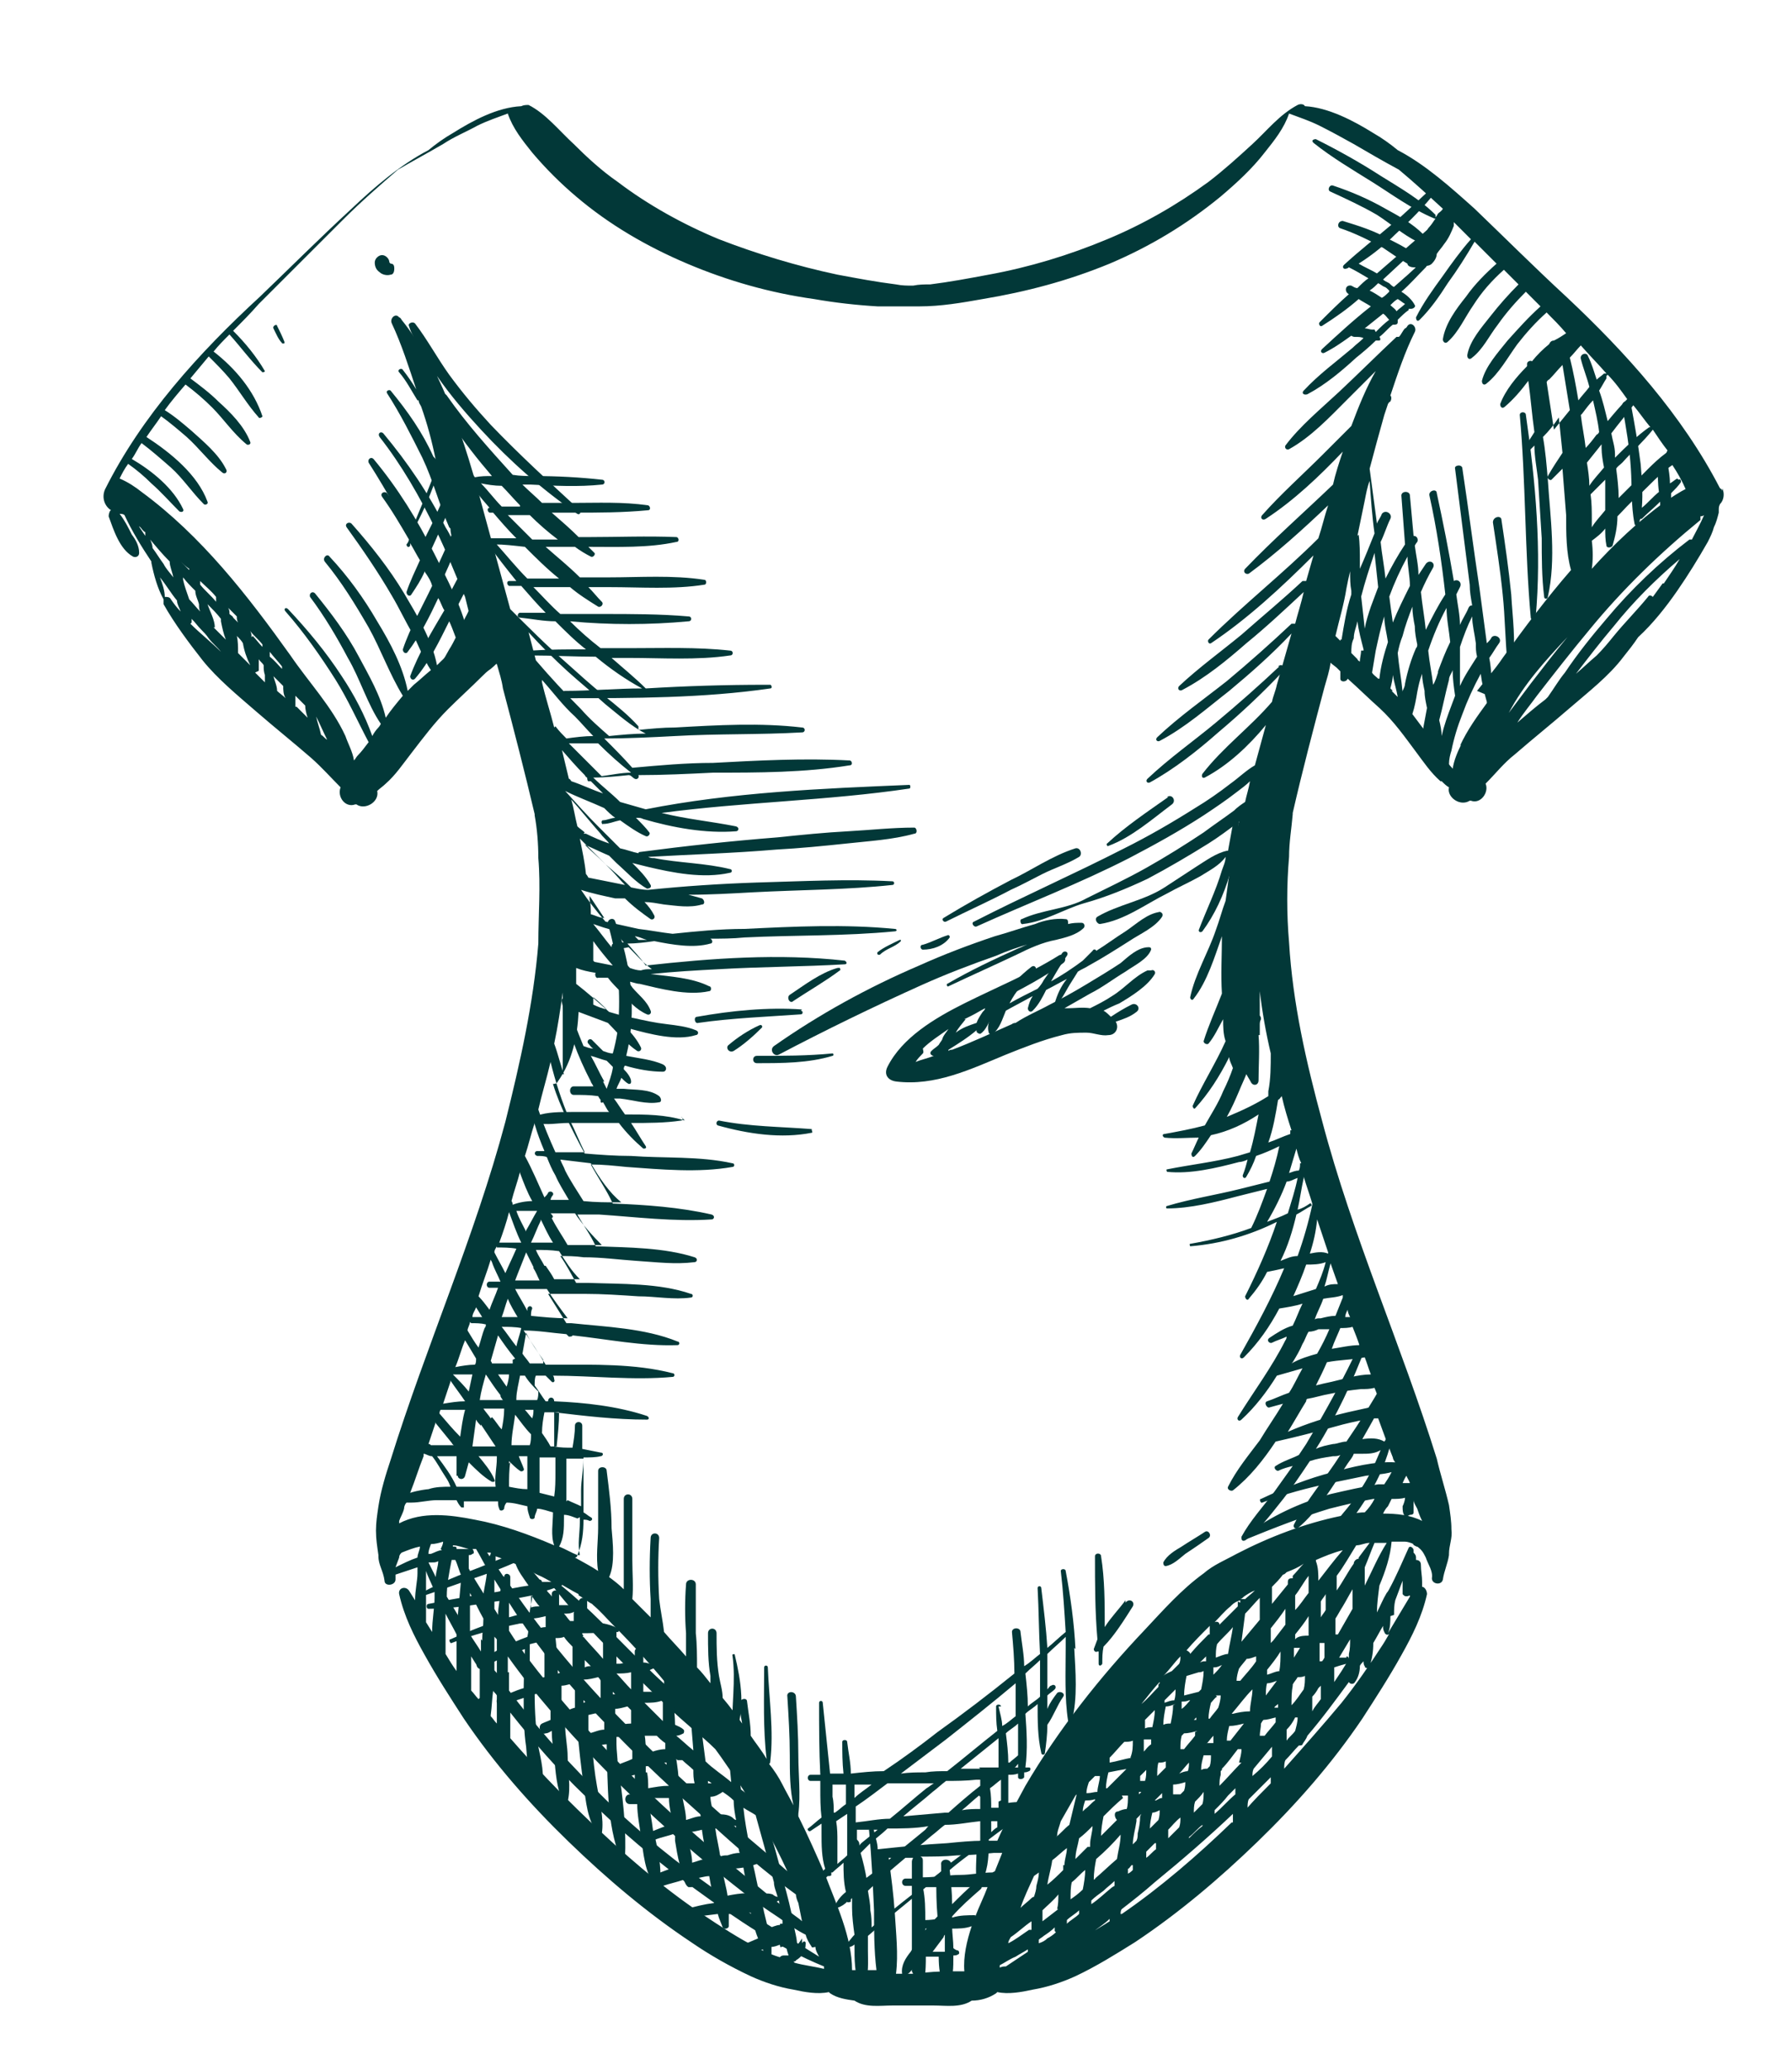 <?xml version="1.0" encoding="UTF-8"?>
<svg id="Layer_1" xmlns="http://www.w3.org/2000/svg" version="1.1" viewBox="0 0 146.8 169.6">
  <!-- Generator: Adobe Illustrator 29.6.1, SVG Export Plug-In . SVG Version: 2.1.1 Build 9)  -->
  <defs>
    <style>
      .st0 {
        fill: #023838;
      }
    </style>
  </defs>
  <g>
    <path class="st0" d="M32,21.6s0,0,0,0c0,0,0,0-.1-.1,0,0,0,0,0,0,0-.3-.3-.6-.6-.6s-.6.3-.6.6c0,.3.1.6.4.8.2.2.6.3.9.2.2,0,.3-.2.3-.5s-.1-.4-.3-.4Z"/>
    <path class="st0" d="M141.1,40.3c0-.1,0-.2-.2-.3-3.1-6-7.7-11.1-12.6-15.7-2.6-2.4-5-4.8-7.5-7.2-1.9-1.7-4-3.6-6.3-4.8-.6-.5-1.3-1-2-1.4-1.6-1-3.7-2.1-5.6-2.2-.1-.2-.4-.2-.6-.1-1.5.8-2.5,2.1-3.7,3.2-1.2,1.1-2.3,2.1-3.6,3.1-2.6,1.9-5.4,3.5-8.3,4.7-3.1,1.3-6.4,2.3-9.7,2.9-1.6.3-3.2.6-4.8.8-.5,0-.9,0-1.4.1-.5,0-.9,0-1.4-.1-1.6-.2-3.2-.5-4.8-.8-3.3-.7-6.6-1.7-9.7-2.9-2.9-1.2-5.8-2.8-8.3-4.7-1.3-.9-2.5-2-3.6-3.1-1.2-1.1-2.3-2.5-3.7-3.2-.2,0-.4,0-.6.1-2,.1-4,1.2-5.6,2.2-.7.4-1.4.9-2,1.4-2.3,1.2-4.4,3-6.3,4.8-2.6,2.4-5,4.8-7.5,7.2-5,4.6-9.7,9.8-12.7,15.8-.3.7,0,1.4.5,1.7-.1,0-.2.3-.2.5.4,1.1.9,2.7,2,3.3.2.1.5,0,.5-.3,0-.6-.3-1.1-.6-1.5-.3-.6-.6-1.2-1-1.7,0,0,0,0,.1,0,0,0,0,0,0,0,0,0,.2,0,.3.1.6,1.3,1.4,2.6,2.2,3.8,0,0,0,0,0,.1.2,1,.5,2.1,1,3,0,0,0,0,0,0,0,.1,0,.2,0,.4.9,1.6,2.1,3.2,3.2,4.6,1.2,1.5,2.9,2.9,4.4,4.2,1.5,1.3,3,2.5,4.5,3.8.9.8,1.6,1.6,2.4,2.4-.3.8.4,1.7,1.2,1.4,0,0,0,0,.1,0,.7.5,1.9-.2,1.7-1.1.2-.2.5-.4.7-.6.8-.7,1.4-1.6,2.1-2.5,1-1.3,1.9-2.5,3-3.6.9-.9,1.9-1.8,2.8-2.7.2-.2.4-.4.7-.6,0,0,.6-.5.4-.4,0,0,0,0,.1,0,.2.7.4,1.3.5,2,.9,3.4,1.8,6.9,2.6,10.3,0,0,0,0,0,.1.2,1.1.3,2.3.3,3.5.2,2.3,0,4.7,0,7-.4,4.9-1.5,9.8-2.7,14.6-2.5,9.4-6.5,18.4-9.4,27.7-.4,1.2-.8,2.5-1,3.8-.1.7-.2,1.3-.2,2,0,.7.1,1.3.2,2,0,0,0,0,0,.1,0,.7.4,1.2.5,2,0,.5.9.4.9-.1,0-.1,0-.2,0-.4.6-.2,1.2-.4,1.8-.6,0,.2,0,.3,0,.5,0,.6-.2,1.4-.2,2.2-.2-.3-.3-.5-.5-.8-.3-.4-.9-.2-.8.3.4,1.8,1.2,3.4,2.1,5,1,1.8,2.1,3.5,3.2,5.2,2.5,3.7,5.4,7,8.6,10.1,3.1,3,6.4,5.8,10,8.2,1.6,1.1,3.2,2,4.9,2.8,1.1.5,2.3.9,3.5,1.1.9.2,2,.4,2.9.2,0,0,0,0,.1.1.6.4,1.3.5,2,.6,0,0,0,0,0,0,.9.6,2.1.4,3.1.4.6,0,1.1,0,1.7,0,.6,0,1.1,0,1.7,0,1,0,2.2.2,3.1-.4,0,0,0,0,0,0,.7,0,1.4-.2,2-.6,0,0,0,0,.1-.1.9.2,2,0,2.9-.2,1.2-.2,2.4-.6,3.5-1.1,1.7-.8,3.3-1.8,4.9-2.8,3.6-2.4,6.9-5.2,10-8.2,3.2-3.1,6.1-6.4,8.6-10.1,1.1-1.7,2.2-3.4,3.2-5.2.9-1.6,1.7-3.2,2.1-5,0-.3-.2-.6-.4-.6,0-.1,0-.2,0-.4,0-.5-.1-.9-.1-1.4,0-.3-.2-.4-.4-.4,0,0,0-.2,0-.2,0-.2-.1-.3-.2-.4,0,0,0-.1,0-.2,0-.2-.3-.4-.4-.2-.5,1.1-1,2.3-1.6,3.4,0,0-.1.2-.2.3-.3.5-.5,1-.8,1.6,0-.7.1-1.4.2-2.2,0,0,0,0,0,0,.5-1.2.9-2.4,1-3.6,0,0,0,0,0,0,.4,0,.8,0,1.1,0,.2,0,.5.1.7.2-.2,0,.4.3.3.2.4.3.5.5.7.9.2.6.6,1.1.5,1.7,0,.5.8.6.9.1.1-.7.4-1.3.5-2,0,0,0,0,0-.1,0-.7.3-1.3.2-2,0-.7-.1-1.3-.2-2-.3-1.3-.7-2.5-1-3.8-2.9-9.3-6.9-18.2-9.4-27.7-1.3-4.8-2.4-9.6-2.7-14.6-.2-2.3-.2-4.7,0-7,0-1.2.2-2.3.3-3.5,0,0,0,0,0-.1.8-3.5,1.7-6.9,2.6-10.3.2-.7.4-1.3.5-2,0,0,0,0,.1,0-.3-.1.3.3.4.4,0,0,.2.2.3.3,0,.2,0,.4,0,.6,0,.3.5.3.6,0,.9.8,1.7,1.6,2.6,2.4,1.2,1.1,2.1,2.4,3,3.6.6.8,1.2,1.7,2,2.4,0,0,0,0,0,0,0,0,0,0,.1,0,.2.2.4.4.6.5-.2.8.9,1.6,1.7,1.1,0,0,0,0,.1,0,.8.3,1.5-.7,1.2-1.4.8-.8,1.5-1.7,2.4-2.4,1.5-1.3,3-2.5,4.5-3.8,1.5-1.3,3.2-2.6,4.4-4.2.4-.5.8-1,1.2-1.6,1.2-1.1,2.3-2.5,3.2-3.8.9-1.3,1.7-2.6,2.5-4,.2-.4.4-.8.5-1.2.2-.4.3-.8.4-1.2,0,0,0-.2,0-.2,0-.2,0-.3.1-.5.3-.3.4-.8.2-1.3ZM138.2,40c-.6.3-1.2.7-1.8,1.1-2.2,1.6-4.2,3.5-6,5.5.1-.7.1-1.5,0-2.3.4-.3.8-.6,1.1-1,0,.5,0,.9.1,1.4,0,.2.4.2.5,0,.2-.7.4-1.5.4-2.4.5-.5,1-1.1,1.5-1.5.7-.6,1.3-1.3,2-1.9.3-.3.7-.6,1-.8.4.6.8,1.3,1.1,2ZM131.2,36.4c0,.1,0,.2,0,.3,0,.5.1,1.1.2,1.6-.4.5-.9,1-1.2,1.5,0-.6-.1-1.3-.2-1.9.4-.5.8-1,1.2-1.5ZM129.9,36.7c-.1-.9-.3-1.8-.4-2.7,0,0,0,0,.1-.1.3-.4.6-.8.9-1.1.2.9.4,1.7.5,2.6,0,0-.1.2-.2.2-.3.4-.6.8-1,1.2ZM131.5,39.4c0,.4,0,.9,0,1.3,0,.4,0,.8,0,1.1-.4.5-.8.9-1.1,1.4,0-.2,0-.4,0-.6,0-.7,0-1.4-.1-2.1.4-.4.8-.8,1.2-1.2ZM136.5,37.1c-1.1.8-2,1.9-2.9,2.7-.3.3-.7.7-1,1,0-.8-.1-1.6-.2-2.4.1-.2.3-.3.5-.5.8-.9,1.7-1.7,2.5-2.7.4.6.8,1.2,1.2,1.7ZM135.1,35c-1,.7-1.9,1.6-2.8,2.5,0,0,0,0,0,0,0,0,0-.2,0-.3,0-.6-.2-1.1-.3-1.7.6-.8,1.2-1.5,1.8-2.3.5.6.9,1.2,1.4,1.8ZM131.7,30.7c.6.6,1.1,1.3,1.6,2-.6.6-1.1,1.2-1.6,1.8-.2-.8-.4-1.7-.7-2.5,0,0,0,0,0,0,.2-.3.4-.7.6-1,0,0,0-.1,0-.2ZM131.6,30.6c0,0-.1,0-.2,0-.2.2-.4.3-.6.5-.2-.6-.4-1.3-.7-1.9-.1-.4-.7-.2-.6.2.2.8.5,1.5.7,2.3-.3.4-.6.7-.9,1.1-.2-1.2-.4-2.3-.7-3.5.3-.3.6-.7.9-1,.7.8,1.4,1.5,2.1,2.3ZM128.6,33.6c-.4.5-.9,1.1-1.3,1.6-.2-1.3-.4-2.6-.6-3.9,0,0,.1-.2.2-.2.4-.4.7-.8,1.1-1.2.2,1.2.4,2.5.6,3.7ZM11.3,43.1c0,0,.1,0,.2.1.1.1.2.3.4.4,0,.1,0,.2,0,.3-.2-.3-.4-.6-.6-.9ZM12.3,44.2c.5.6,1,1.2,1.6,1.8,0,.4.2.8.3,1.3-.3-.4-.6-.7-.8-1.1-.3-.4-.6-.9-.9-1.3,0-.2-.1-.5-.2-.7ZM14,49.1c-.1-.2-.3-.2-.5-.2,0-.5-.2-1.1-.4-1.6.5.6.9,1.3,1.4,1.9,0,.3.2.6.3.9-.3-.3-.6-.7-.8-1ZM14.8,46c.2.2.4.4.7.6,0,0,0,0,0,.1-.2-.2-.5-.5-.7-.7ZM15,47.3s0,0,0,0c.3.4.6.7,1,1.1,0,.4.2.7.3,1.1,0,.2,0,.4.1.6-.3-.3-.6-.7-.9-1-.2-.6-.4-1.1-.5-1.6ZM15.7,51s0,0,0,0c0-.1,0-.2,0-.3.3.3.5.6.8.9.2.2.4.4.6.7,0,0,0,0,0,0,.3.4.7.7,1,1.1-.8-.8-1.7-1.5-2.5-2.3ZM16.4,47.6c.4.4.9.8,1.3,1.3,0,.1,0,.2,0,.4-.4-.5-.9-.9-1.3-1.4,0,0,0-.2,0-.3ZM17.6,51.4c0-.6-.4-1.3-.6-1.9.4.4.8.8,1.1,1.2,0,0,0,.2,0,.2.1.5.2,1,.4,1.5-.3-.3-.7-.7-1-1ZM18.8,50.3c0-.2,0-.3-.1-.5.2.2.5.5.7.7,0,.2,0,.3.1.5-.1-.1-.3-.3-.4-.4,0-.1-.2-.2-.3-.3ZM19.5,53.4s0,0,0,0c0-.4,0-.9-.1-1.3.2.2.4.4.5.6.1.6.3,1.2.6,1.8-.3-.3-.6-.6-1-1ZM20.6,52.2s0,0,0-.1c0-.1,0-.2-.1-.4.3.4.7.7,1,1.1,0,0,0,.1,0,.2,0,0,0,0,0,0-.3-.3-.5-.6-.8-.9ZM21.1,55c0,0,.1,0,.1-.1,0-.3,0-.6,0-.9.1.2.3.3.4.5,0,.3,0,.5.1.8,0,.2,0,.4,0,.6-.3-.3-.5-.5-.8-.8ZM22.1,53.4c.3.4.7.8,1,1.2,0,0,0,.1,0,.2-.3-.3-.6-.7-1-1,0-.1,0-.2,0-.4ZM22.7,56.6c0-.4-.2-.8-.3-1.2h0c.3.3.5.5.8.8,0,.3,0,.7.2,1-.2-.2-.5-.4-.7-.6ZM23.8,55.6s0,0,0,0c0,.1.2.2.3.3,0,0-.2-.2-.3-.3ZM24.2,57.9c0-.3,0-.6,0-.9.3.3.5.5.8.8,0,.3.1.7.2,1-.3-.3-.6-.6-.9-.9ZM26.3,60.2s0,0,0,0c0,0,0,0,0,0-.1-.5-.3-1-.4-1.5,0,0,0,0,0,0,.3.6.6,1.3.9,1.9-.2-.1-.3-.3-.5-.4ZM43.9,54.1c-.2-.8-.4-1.5-.6-2.3,1,1.1,2.1,2.2,3.2,3.2,1,.9,2.1,1.8,3.1,2.7,1,.8,2.1,1.8,3.3,2.4-1,0-2,.1-3,.2-.8-.7-1.6-1.4-2.3-2.2-1.3-1.3-2.5-2.6-3.7-4ZM53.3,79.4c-.3,0-.5,0-.8.1-.3,0-.6-.1-.9-.2-.1-.1-.2-.2-.3-.4-.3-.4-.7-.8-1-1.2,0,0,0,0,.1,0,.4,0,.7,0,1.1-.1.6.6,1.2,1.3,1.9,1.8ZM51.9,76.7c.4,0,.7.2,1.1.3-.2,0-.5,0-.7,0-.1-.1-.2-.2-.3-.3ZM50.3,77.3c-.2,0-.2.2-.2.3-.5-.6-1-1.3-1.5-1.9.6.2,1.1.4,1.7.5.3.3.5.7.8,1-.3,0-.5,0-.8.1ZM48.6,78.7c0-.5,0-1.1,0-1.6.5.7,1,1.3,1.6,2-.5-.1-1-.2-1.5-.3ZM48.6,81.7c.4.3.7.6,1.1,1-.4-.1-.7-.2-1.1-.4,0-.2,0-.4,0-.6h0ZM48.4,74.9c0-.4,0-.8-.1-1.2,0-.1,0-.2,0-.3.4.6.8,1.2,1.2,1.8-.4,0-.7-.2-1.1-.3ZM47.9,68.2c-.2-.2-.4-.3-.6-.5-.2-.8-.3-1.5-.5-2.2.8.9,1.6,1.9,2.4,2.8.2.3.5.5.7.8-.6-.2-1.3-.5-1.9-.8,0,0-.2,0-.2,0ZM50,71.2c.4.4.8.9,1.2,1.3-1-.2-2-.4-3-.6,0,0-.1-.2-.2-.3-.1-1-.3-1.9-.5-2.9.8.8,1.7,1.7,2.5,2.5ZM46.2,88c-.3-.8-.5-1.7-.8-2.5.3-1.4.5-2.8.7-4.2,0,1.2,0,2.4,0,3.5,0,1.1,0,2.1,0,3.2ZM45.9,61.3c.7.8,1.3,1.5,2,2.2,0,0,.1.2.2.2,0,0,0,.3.1.3,0,0,.1,0,.2,0,.3.3.7.7,1,1-.9-.3-1.7-.7-2.6-1,0,0,0,0,0,0,0,0-.1-.2-.2-.2-.2-.8-.4-1.7-.6-2.5ZM45.4,59.6c-.3-1.2-.7-2.4-1-3.7,0,0,0-.1,0-.2.9,1,1.7,2.1,2.7,3,.5.5,1,1.1,1.5,1.6-.7,0-1.5.1-2.2.2-.3-.3-.6-.6-.9-1ZM49.3,63.6c-.2-.2-.3-.3-.5-.5-.7-.7-1.5-1.5-2.2-2.2.8,0,1.6,0,2.4,0,.9.9,1.8,1.7,2.7,2.4-.8,0-1.7.2-2.5.3ZM45.1,87c.4,1.6.9,3.2,1.6,4.8.4.8.8,1.8,1.2,2.6-.8,0-1.6,0-2.4,0-.5-1.1-1-2.3-1.4-3.5.3-1.3.7-2.6,1-3.9ZM47.5,124.3c0,.1,0,.3,0,.4,0,.9-.2,1.8,0,2.7,0,0,0,0,0,0,0,0-.1,0-.2,0-.5-.2-1-.5-1.5-.7,0,0,0,0,0,0,.4-.7.4-1.5.4-2.3,0,0,0-.2,0-.3.4,0,.8.2,1.1.3ZM46.4,123c0-.7,0-1.3,0-2,0-.5,0-1,0-1.5.5,0,.9,0,1.4,0,0,.9-.2,1.8-.2,2.6,0,.4,0,.9,0,1.3-.4-.2-.7-.3-1.1-.5ZM47.4,130.7c.4.2.7.5,1.1.7,0,0,0,0,.1.1.6.5,1.1,1.1,1.6,1.6,1.8,1.8,3.5,3.7,5,5.6-.7-.7-1.4-1.3-2.1-2-2.5-2.4-4.8-5-7.5-7.1.6.3,1.2.7,1.8,1ZM45.6,118.5c-.2,0-.3,0-.5,0-.2-.4-.5-.8-.7-1.1,0-.6.1-1.2.2-1.7.4,0,.8,0,1.2,0,0,0,0,0,0,0,0,.9-.1,1.8-.2,2.8ZM45.5,119.5c0,.4,0,.8,0,1.1,0,.7,0,1.3-.1,2-.4-.1-.8-.2-1.2-.3,0-.4,0-.8,0-1.2,0-.6,0-1.1,0-1.7.4,0,.9,0,1.3,0ZM44.5,111.7c-.4,0-.7,0-1.1,0-.2-.3-.4-.5-.6-.8.1-.6.2-1.1.3-1.7.4.8.9,1.5,1.4,2.2,0,0,0,.2,0,.3ZM37.5,120.9c0,.3.5.4.6,0,.1-.4.2-.7.3-1.1.6.6,1.2,1.2,1.9,1.6.2,0,.3,0,.2-.2-.3-.7-.8-1.3-1.3-1.9.5,0,1,0,1.5,0,0,0,0,.1,0,.2,0,.7-.2,1.5-.1,2.3-.3,0-.6,0-.9,0-.7,0-1.5,0-2.3,0-.4-.9-1-1.7-1.6-2.5.4,0,.8,0,1.2,0,.1,0,.2,0,.4,0,0,.5,0,1,0,1.6ZM42.7,108.8c-.1.5-.3,1-.4,1.5-.4-.5-.8-1.1-1.2-1.6.5,0,1.1,0,1.6.1ZM41.1,107.9c.2-.5.3-1,.5-1.5.2.5.5,1,.8,1.5-.4,0-.8,0-1.3,0ZM42,111.4s0,0,0,0c0,.1,0,.2,0,.3-.6,0-1.2,0-1.7,0,0,0,0-.1-.1-.2.2-.7.4-1.4.6-2.1.4.6.9,1.3,1.4,1.9ZM41,114.4c0,0,.1.2.2.3-.6,0-1.3,0-1.9,0,.1-.7.3-1.4.5-2.1,0,0,0,0,0,0,.4.6.8,1.2,1.2,1.7ZM39.4,116.7c.4.6.8,1.2,1.2,1.8-.6,0-1.3,0-1.9,0,.1-.7.2-1.5.3-2.2.1.2.2.3.4.5ZM40.2,116.2c-.2-.3-.4-.5-.6-.8.6,0,1.1,0,1.7,0,0,0,0,0,0,.1,0,.5-.1,1.1-.2,1.6-.3-.3-.5-.7-.8-1ZM40.8,112.6c.3,0,.6,0,.9,0,0,.3-.1.7-.2,1-.2-.3-.5-.7-.7-1ZM41.7,119.9c0,0,0-.1,0-.2.3.3.6.6.9.8.1.1.4,0,.3-.2-.1-.3-.3-.7-.4-1,.2,0,.5,0,.7,0,0,.4,0,.9,0,1.3,0,.4,0,.9,0,1.4-.5,0-1-.1-1.5-.2,0-.7,0-1.4.1-2ZM41.9,118.4s0,0,0,0c0-.8.2-1.7.3-2.5.4.5.8,1.1,1.3,1.6,0,0,0,0,0,0,0,.3,0,.6-.1.9-.5,0-.9,0-1.4,0ZM43,115.5c.2,0,.4,0,.7,0,0,.2,0,.4-.1.7-.2-.2-.4-.5-.6-.7ZM42.3,114.7s0,0,0-.1c0-.6.2-1.3.3-1.9.1,0,.3,0,.4,0,.3.5.7.9,1.1,1.3,0,.2,0,.5-.1.7-.5,0-1,0-1.5,0ZM43.2,107.2c0,0,0,.1,0,.2-.3-.6-.7-1.2-1-1.8.9,0,1.7,0,2.6,0,.5.8,1.1,1.6,1.7,2.4-1,0-2-.1-3-.2,0-.2,0-.4.1-.6,0-.2-.3-.3-.4,0ZM43.1,100.9c-.3-.6-.6-1.1-.8-1.7.6,0,1.1,0,1.7,0-.3.5-.6,1.1-.9,1.6ZM44.3,99.9c.3.6.6,1.3,1,1.9-.6,0-1.2,0-1.8,0,0,0,0,0,0,0,.3-.6.5-1.2.8-1.8ZM43.7,103.9c.2.3.3.6.5,1-.7,0-1.3,0-2,0,.3-.8.6-1.5.9-2.3.2.4.4.8.6,1.2ZM44.6,103.7c-.2-.4-.5-.8-.7-1.3.6,0,1.2,0,1.9.1.5.8,1,1.6,1.7,2.3-.7,0-1.4,0-2.1,0-.2-.4-.5-.8-.7-1.1ZM45.3,99.7c0-.1-.1-.2-.2-.3.2,0,.4,0,.7,0,.4,0,.9,0,1.3,0,.6.9,1.4,1.8,2.2,2.6-.9,0-1.8,0-2.8,0-.4-.7-.9-1.4-1.3-2.2ZM46.3,95.9c-.1-.3-.3-.6-.4-.9.8.1,1.7.2,2.5.3.7,1.2,1.5,2.4,2.5,3.2,0,0-.2,0-.3,0-.9,0-1.8,0-2.8-.1-.5-.8-1.1-1.7-1.5-2.5ZM43.8,92.1c.2.7.5,1.5.8,2.2-.2,0-.4,0-.6,0-.2,0-.3.3,0,.4.3,0,.6,0,.8.1.2.5.4,1,.7,1.5.3.7.7,1.3,1.1,2-.1,0-.3,0-.4,0-.4,0-.7,0-1.1,0,0-.1.1-.3.2-.4.1-.2-.2-.4-.4-.2,0,.1-.2.3-.3.4-.5-1.1-1-2.3-1.6-3.4.3-.9.5-1.8.8-2.7ZM42.6,96.1c.3.8.6,1.6,1,2.3-.5,0-1.1.1-1.6.3,0,0,0-.2-.1-.3.2-.8.5-1.6.7-2.4ZM41.7,99.3c.3.8.6,1.7,1,2.5,0,0,0,0,0,0-.6,0-1.2,0-1.8,0,.3-.8.6-1.7.8-2.5ZM40.7,102.2c.5,0,1.1,0,1.6.1-.3.7-.6,1.3-.9,2-.3-.6-.6-1.1-.9-1.7,0-.2.1-.3.2-.5ZM40.3,103.4c.2.6.5,1.1.7,1.6-.3,0-.6,0-.9,0-.3,0-.3.5,0,.5.2,0,.5,0,.7,0-.2.6-.5,1.2-.7,1.8-.3-.4-.6-.8-.9-1.1.3-1,.7-2,1-3ZM39,107.1c.2.3.3.5.5.8-.3,0-.5,0-.8,0,0-.3.2-.5.3-.8ZM38.6,108.4c.4,0,.8,0,1.2.1,0,.1,0,.2-.1.3-.2.5-.3,1-.5,1.6-.3-.4-.6-.9-.9-1.4,0-.2.2-.5.2-.7ZM38.1,109.8c.3.5.6,1,.9,1.5,0,.2,0,.4-.1.5-.5,0-1.1.1-1.6.2.3-.7.5-1.5.8-2.2ZM37.1,112.6s0,0,0,0c.5,0,1.1,0,1.6,0-.1.5-.2.9-.3,1.4-.4-.5-.8-.9-1.3-1.4,0,0,0,0,0,0ZM36.9,113.1c.4.6.8,1.1,1.2,1.7-.6,0-1.2.1-1.8.2.2-.6.4-1.2.6-1.8ZM36.1,115.5c.7,0,1.3,0,2,0-.2.7-.3,1.5-.4,2.2-.6-.6-1.1-1.2-1.7-1.9,0,0,0-.2.1-.3ZM35.7,116.6c.4.5.9,1.1,1.3,1.6,0,0,.1.2.2.2,0,0,0,0-.1,0-.5,0-1.1,0-1.6,0,0,0-.2,0-.2,0,0,0,0,0-.1-.1,0,0,0,0-.1,0,.2-.6.4-1.2.6-1.8ZM34.7,119.2s0,0,0-.1c.2,0,.4.2.7.2.4.5.7,1.1,1.1,1.7.2.3.3.5.4.8-.6,0-1.2,0-1.8.2-.1,0-.9.1-1.5.3.4-1,.7-2,1.1-3ZM34.2,127.6c-.6.2-1.2.5-1.8.8.1-.3.2-.5.3-.8,0-.2.1-.3.2-.4.5-.2,1-.4,1.5-.5,0,.3-.2.6-.2.9ZM32.7,124.6s0,0,0,0c.1-.3.3-.6.4-1,0-.2.1-.4.2-.5.1,0,.3,0,.4,0,.7,0,1.4-.2,2.1-.2.5,0,1.1,0,1.6,0,.1.2.2.4.4.6,0,0,.2,0,.2,0,0-.2,0-.3,0-.5.7,0,1.5,0,2.2,0,.2,0,.4,0,.6,0,0,.2,0,.4.1.6,0,.2.3.2.4,0,0-.2.1-.4.2-.5.6,0,1.2.2,1.7.3,0,.3.1.6.2.9,0,.2.4.2.4,0,0-.2.2-.5.2-.7.4,0,.9.2,1.3.3,0,.9-.2,1.9.1,2.7-2.1-.9-4.3-1.7-6.5-2.1-2-.4-4.3-.7-6.2.3ZM40.4,133.9c0,.1.2.3.3.4,0,.8,0,1.5,0,2.3,0,.2,0,.3,0,.5,0-.1-.2-.2-.2-.3,0-.7,0-1.4,0-2.1,0-.3,0-.5,0-.8ZM35.6,130.9c0,.8-.2,1.8-.2,2.8-.2-.3-.3-.5-.5-.8,0-.3,0-.6,0-.9,0-.8,0-1.6,0-2.4,0-.3,0-.6,0-.9.2.6.5,1.1.7,1.7,0,.2,0,.4,0,.5ZM35.7,129.2c-.2-.4-.4-.8-.6-1.2,0,0,.2,0,.3,0,.2,0,.3,0,.5-.1,0,.4-.2.9-.2,1.3ZM36.2,127c-.3,0-.6.2-.9.3,0,0-.1,0-.2,0,0-.3.1-.5.2-.8.3,0,.7-.1,1-.2,0,0,0,0,0,0,0,.2-.1.4-.2.6ZM37.4,136.9c-.3-.4-.6-.9-.9-1.4,0-.5,0-1,0-1.5,0-.6,0-1.2,0-1.8.3.6.6,1.1.9,1.7,0,.9,0,2,0,3ZM37.5,132.3c-.3-.5-.6-1-.9-1.5,0-1,.2-2,.4-3,0,0,.2,0,.3,0,.2.4.3.9.5,1.3-.1,1.1-.2,2.2-.3,3.3ZM37.4,126.8s0,0,0,0c0-.1-.2-.1-.3-.1,0,0,0,0,0-.1.4,0,.9.2,1.3.3-.3,0-.7,0-1,0ZM39.2,139.2c-.2-.2-.4-.5-.6-.7,0-.9,0-1.8,0-2.8.2.3.4.7.7,1,0,.8,0,1.6,0,2.4ZM39.4,134.3c0,.3,0,.6,0,1-.3-.5-.6-.9-.9-1.4,0,0,0,0,0,0,0-1.1,0-2.3,0-3.4.4.7.7,1.4,1.1,2.1,0,.6-.1,1.2-.1,1.8ZM39.7,130.7c-.4-.7-.9-1.4-1.3-2.2,0-.4,0-.7,0-1.1.1,0,.2,0,.3-.1.2,0,.1-.3,0-.4.1,0,.2,0,.3,0,.3.5.6,1.1.9,1.6,0,.7-.2,1.4-.3,2.1ZM40.1,127.5c0,0-.1-.2-.2-.3,0,0,.2,0,.3,0,0,0,0,0,0,.1,0,0,0,0,0,0ZM40.2,140.5c.1-.7.1-1.3.2-2,0,.1.2.2.3.4,0,.7,0,1.3,0,2,0,.1,0,.2,0,.3-.2-.2-.3-.4-.5-.6ZM40.8,132.3c-.1-.2-.2-.3-.3-.5,0-.8,0-1.6,0-2.4.2.3.3.5.5.8,0,.7-.2,1.4-.2,2.1ZM41.2,129.1c-.2-.3-.4-.6-.6-.9,0-.2,0-.5,0-.7,0,0,0,0,0,0,1.2.4,2.3.9,3.4,1.5.5.2,1,.5,1.5.8-.1,0-.2.2-.1.3,2.2,2.8,4.8,5.3,7.3,7.8,1.3,1.3,2.7,2.6,4.1,3.8.6.5,1.2,1,1.8,1.6.6.8,1.1,1.6,1.7,2.4,1.6,2.5,3,5,4.2,7.6-1.8-1.6-3.8-3.2-5.6-4.8-2.6-2.3-5.2-4.7-7.6-7.2-3.5-3.5-6.7-7.3-9.5-11.4,0-.2,0-.4,0-.7,0-.3-.5-.4-.5,0ZM65.2,155.2c0,.2.1.5.2.7.1.5.2,1,.3,1.5-.3-.3-.7-.5-1-.8-.8-.6-1.6-1.2-2.3-1.8-1.5-1.2-2.9-2.4-4.4-3.6-2.7-2.3-5.3-4.7-7.7-7.2-2.5-2.6-4.9-5.3-7.1-8.2-.5-.7-1-1.4-1.5-2.2,0-.8,0-1.5,0-2.3,2.4,3.8,5.3,7.3,8.5,10.5,2.5,2.6,5.1,5,7.8,7.4,2.3,2.1,4.7,4.2,7.2,6ZM41.6,137c0-.4,0-.9,0-1.3,2.2,3.1,4.8,6,7.3,8.6,2.5,2.6,5.2,5.1,8,7.5,1.4,1.2,2.8,2.3,4.2,3.4.9.7,1.8,1.3,2.7,1.9.7.5,1.4,1,2.2,1.4.1.4.3.7.5,1,0,.1.2,0,.3,0,0,.3.2.6.3.8-3.2-2-6.5-4-9.5-6.2-3.2-2.3-6.3-4.9-9.1-7.8-2.4-2.4-4.7-5-6.8-7.8,0-.5,0-1,0-1.5ZM65,160.7c-1-.3-2-.6-2.9-1.1-1.6-.8-3.1-1.8-4.6-2.8-3.4-2.3-6.5-5-9.4-7.8-2.2-2.1-4.3-4.3-6.3-6.6,0-.4,0-.8,0-1.2,0-.3,0-.6,0-.9,1.9,2.4,3.9,4.7,6.1,6.8,2.8,2.8,5.9,5.4,9.1,7.7,3.3,2.4,6.8,4.8,10.5,6.3,0,0,0,.1,0,.2-.8-.2-1.7-.3-2.4-.5ZM74.8,161.7s0,0,0,0c-.3,0-.6,0-.9,0-.2,0-.3,0-.5,0,.2-1.6,0-3.3-.1-5-.1-1.5-.3-3-.5-4.5,0,0,0,0,0,0,.7,0,1.3,0,2,0,0,0-.1.2-.1.3,0,.5,0,.9,0,1.4-.2,0-.3,0-.5,0-.4,0-.4.6,0,.6.2,0,.3,0,.5,0,0,1,0,1.9,0,2.9,0,.1,0,.2,0,.3,0,0,0,0,0,0,0,.8,0,1.7,0,2.5,0,.4,0,.9,0,1.3ZM78.9,161.5s0,0,0,0c-.1,0-.3,0-.4,0-.9,0-1.8,0-2.7.1.1-1.1,0-2.4,0-3.4,0,0,0-.2,0-.2.7,0,1.5,0,2.2,0,.5,0,1.1,0,1.6-.2-.4,1.2-.7,2.5-.6,3.7ZM79.9,156.9c-.6,0-1.3,0-1.9.2-.7,0-1.5.2-2.2.2,0-.9,0-1.8-.2-2.7,1,0,2,0,3.1,0,.7,0,1.4,0,2.2,0-.3.8-.7,1.6-1,2.4ZM81.3,153.4c-.9,0-1.8.2-2.6.2-1,0-2.1.2-3.1.2,0-.4,0-.9,0-1.3,0-.2,0-.3-.2-.4,1,0,2,0,3-.1,1,0,2-.1,3-.2.2,0,.4,0,.7,0-.2.5-.4,1-.6,1.5ZM84.2,159.9c-.6.4-1.2.8-1.8,1.2-.2,0-.3,0-.5.1,0,0,0-.1,0-.2.4-.2.8-.5,1.3-.7.3-.2.7-.4,1-.6,0,0,0,.2,0,.2ZM84.3,158.1c-.6.4-1.1.8-1.7,1.1,0,0,0,0,0,0,0-.2.1-.3.2-.5.6-.4,1.1-.9,1.7-1.3,0,.2,0,.5,0,.7ZM84.9,154.5c0,.3-.1.6-.2.9,0,0-.1,0-.2.1-.3.3-.6.5-.9.8.3-.9.7-1.7,1.1-2.6.1-.1.3-.2.4-.3,0,.4-.1.7-.2,1.1ZM86.5,158.3c-.2.2-.5.4-.7.5-.2.2-.4.3-.7.4,0,0,0-.2,0-.3.1-.1.3-.2.4-.3.3-.2.6-.4.9-.7,0,.1,0,.2,0,.3ZM86.7,156.4c-.4.3-.9.7-1.3,1,0-.3,0-.6,0-.9.4-.4.9-.8,1.3-1.3,0,.4,0,.8-.1,1.2ZM87.1,152.8c0,.1,0,.3,0,.4-.4.4-.8.8-1.3,1.2.1-.7.3-1.3.4-2,.4-.3.8-.7,1.2-1,0,.5-.2.9-.2,1.4ZM86.6,150.4c0-.4.2-.8.3-1.2.4-.7.8-1.4,1.2-2.1,0,0,0,0,.1-.1-.2.8-.4,1.7-.6,2.5-.4.3-.7.7-1.1,1ZM88.4,156.8c-.3.3-.7.5-1,.8,0,0,0,0,0,0,0,0,0-.2,0-.3.3-.3.7-.5,1-.8,0,.1,0,.2,0,.3ZM88.7,154.8c-.3.3-.7.6-1,.8,0-.5,0-1,.1-1.4.4-.3.7-.7,1.1-1,0,.5-.1,1.1-.2,1.6ZM89.1,151.3c-.1.1-.3.3-.4.4-.2.2-.4.4-.6.6,0-.6.2-1.1.3-1.7.4-.3.7-.6,1.1-1,0,.5-.2,1-.2,1.5,0,0,0,.1,0,.2ZM89.7,147.5s0,0,0,0c-.3.2-.5.5-.8.7,0,0-.2.2-.2.2,0-.3.1-.6.2-.9,0,0,0,0,0,0,.3,0,.5,0,.8-.1ZM89,146.9c0-.3.1-.6.2-.9.2-.2.3-.3.5-.5.1,0,.2,0,.4,0,0,.4-.2.9-.2,1.3-.3,0-.5.1-.8.1ZM90.9,157.4c-.6.4-1.2.7-1.7,1.1,0,0,0,0,0,0,.1,0,.2-.2.3-.2.5-.4,1-.7,1.4-1.1,0,0,0,.2,0,.3ZM91.3,154.5c0,0-.2.1-.3.2-.5.4-1,.9-1.6,1.3,0-.1,0-.2,0-.3.3-.3.6-.5,1-.8.3-.3.6-.5.9-.8,0,.1,0,.3,0,.4ZM89.8,153.9c0,0-.1,0-.2.1,0-.6.1-1.2.2-1.7.7-.6,1.4-1.3,2-2,0,.7-.2,1.3-.3,2-.6.5-1.2,1.1-1.8,1.6ZM102,131c-.1,0-.2,0-.4,0,.1,0,.2-.1.3-.2.3-.2.6-.4.9-.5-.3.3-.6.5-.9.8ZM103.2,131c0,.6,0,1.2,0,1.7-.5.6-1,1.2-1.5,1.8.1-.8.2-1.5.3-2.3.4-.4.8-.9,1.2-1.3ZM102.1,135.9s0,0,0,0c.3,0,.5-.1.8-.2,0,.1,0,.2,0,.4-.4.6-.9,1.1-1.3,1.6-.1,0-.2,0-.3,0,0-.3.1-.7.2-1,.2-.3.5-.6.7-.9ZM100.7,141.4c.4,0,.8-.1,1.2-.2-.4.5-.7.9-1.1,1.4,0,0-.2,0-.3,0,0-.4.1-.8.2-1.2ZM99.6,135.8c0-.4,0-.7.1-1.1.4-.5.9-.9,1.3-1.4-.1.7-.3,1.5-.4,2.2-.3,0-.7.2-1,.3ZM100.9,140.4c.6-.7,1.1-1.4,1.7-2,0,.6-.2,1.2-.2,1.8-.5,0-1,.1-1.4.2ZM101.4,131.2c0,.1,0,.3,0,.4-.5.5-1,1-1.5,1.5,0-.2-.2-.3-.4-.2.4-.4.8-.9,1.3-1.3,0,0,0,0,.1-.1.2-.2.4-.3.7-.4,0,0,0,.1,0,.2ZM99.5,136.6c.2,0,.4-.1.6-.2-.2.3-.4.5-.7.8,0-.2,0-.4,0-.6ZM99.6,138.9c.1,0,.3,0,.4,0,0,.3-.1.7-.2,1-.2.3-.5.6-.7.9,0,0,0,0-.1,0,0-.4.1-.9.2-1.3.2-.2.3-.4.5-.5ZM96.7,147c-.2,0-.4,0-.6,0,0-.3,0-.5,0-.8.3,0,.7-.1,1-.2,0,.2,0,.4-.1.7,0,0-.2.2-.3.3,0,0,0,0-.1,0ZM96.7,148.9c0,.3,0,.5-.1.8-.3.3-.6.6-.9.9,0-.2,0-.4,0-.7.3-.3.6-.7,1-1ZM95.4,139.4s0,0,0-.1c0,0,0,0,0,0,.3-.3.6-.6.9-.9,0,.3,0,.6-.1.9-.3,0-.5.1-.8.2ZM96.6,145.3c.3-.3.5-.6.8-.9,0,.2,0,.5-.1.7-.2,0-.5.1-.7.2ZM97.4,150.5c.4-.3.7-.7,1.1-1,0,0,0,0,0,.1-.4.3-.7.6-1.1,1,0,0,0,0,0,0ZM97.8,148.5c0-.3,0-.6.1-.9.3-.3.5-.5.7-.8,0,.3,0,.7-.1,1-.2.2-.5.5-.7.7ZM97.8,140.9c0,0,.2-.2.2-.2,0,0,0,.1,0,.2,0,0-.1,0-.2,0ZM98.4,144.9c0-.4.1-.7.2-1.1.2,0,.4,0,.6,0,0,.3,0,.6-.1.9,0,0-.1.1-.2.2-.2,0-.3,0-.5.1ZM98.7,136.1c-.1,0-.2,0-.4.1,0,0,0,0,0,0,.2-.2.3-.3.5-.5,0,.1,0,.2,0,.4ZM98.8,142.9c.2-.2.4-.5.6-.7,0,.2,0,.4,0,.6-.2,0-.3,0-.5,0ZM99,133.9c-.5.5-1,1-1.5,1.6,0-.1-.1-.2-.3-.3.6-.7,1.2-1.3,1.9-2,0,.2,0,.4,0,.7ZM97.2,137.3c.3-.1.7-.2,1-.3.1,0,.2,0,.4-.1,0,.5-.1,1-.2,1.5,0,0-.1.1-.2.2-.4.1-.8.2-1.2.3,0-.5.1-1.1.2-1.6ZM97.5,139.3c-.2.2-.4.5-.7.7,0-.2,0-.4,0-.6.2,0,.4,0,.6-.1ZM97.9,141.9c0,0,0,.2,0,.3-.3.4-.6.7-.9,1.1,0,0,0,0-.1,0,0,0-.1,0-.2,0,0-.4,0-.7.1-1.1,0,0,.1-.1.2-.2.4,0,.7-.1,1.1-.2ZM96.6,136.3c-.2.2-.4.4-.6.6-.2.1-.5.2-.7.4.5-.5.9-1.1,1.4-1.6,0,.2,0,.4-.1.6ZM96.1,139.7c0,.5-.1,1-.2,1.5,0,0,0,0,0,0-.2,0-.4,0-.6.1,0-.5.1-1,.2-1.5.3,0,.5-.1.8-.2ZM95.5,144.3c0,.2,0,.3,0,.5-.2.2-.5.5-.7.7,0-.4,0-.8.1-1.1.2,0,.4,0,.6-.1ZM94.3,142.4v.5c-.3.2-.4.4-.6.6,0-.3,0-.7,0-1,.2,0,.4,0,.6,0ZM93.8,141.6c0-.2,0-.5,0-.7.3-.3.5-.5.8-.8,0,.5-.1.9-.2,1.4-.2,0-.4,0-.6.1ZM94.2,149.8c0-.4.1-.9.2-1.3.2,0,.4-.1.6-.2,0,.2,0,.5-.1.8-.2.2-.5.5-.7.7ZM94.7,151c0,.2,0,.3,0,.5-.3.2-.5.5-.8.7,0-.2,0-.3,0-.5.2-.2.5-.5.7-.7ZM94.6,147.5c.2-.2.4-.4.6-.6,0,.1,0,.3,0,.4-.2,0-.3.1-.5.2ZM94.9,138c0,0,0,.1,0,.2-.5.5-.9,1-1.4,1.4,0,0,0,0,0,0,.5-.6,1-1.3,1.6-1.9,0,0,0,0,0,0,0,0-.1,0-.1.2ZM93.4,145.5c.2-.2.3-.3.5-.5,0,.3,0,.6-.1.9-.1,0-.3,0-.4,0,0-.2,0-.3,0-.5ZM93.5,146.8c0,0-.2.2-.2.2,0,0,0-.1,0-.2,0,0,.1,0,.2,0ZM93.4,148.8c0,.5-.1,1-.2,1.4,0,.2,0,.4-.1.6-.1.1-.2.2-.3.3,0-.6.2-1.2.3-1.9,0,0,0-.1,0-.2.1-.1.2-.2.4-.4ZM92.8,152.8c0,.1,0,.3,0,.4-.1.1-.2.2-.4.3,0-.1,0-.3,0-.4.1,0,.2-.2.3-.3ZM92.7,144c-.6.1-1.2.3-1.8.4,0-.1,0-.3,0-.4.4-.4.8-.9,1.2-1.3.2,0,.5,0,.7-.1,0,.5,0,.9-.2,1.4ZM92.3,144.9c-.5.5-1.1,1.1-1.6,1.6,0,0,0,0-.1,0,0-.4.1-.9.2-1.3.5-.1,1-.2,1.6-.3ZM91.9,147.1c.2,0,.3,0,.5,0,0,.4,0,.8-.1,1.1-.2,0-.5.1-.7.2-.4,0-.3.5-.1.7-.4.4-.8.8-1.3,1.3,0-.5.1-1.1.2-1.6.5-.5,1-1,1.6-1.5ZM100.9,149.3c-2.8,2.7-5.8,5.3-9,7.5,0,0,0,0-.1,0,0-.1,0-.3.1-.4.9-.7,1.8-1.4,2.7-2.2,2.2-1.8,4.4-3.7,6.4-5.6,0,.2,0,.5,0,.7ZM101.2,147c-.6.5-1.1,1.1-1.7,1.6,0,0,0-.2,0-.3.4-.4.8-.8,1.1-1.2.2-.2.4-.4.6-.6,0,.2,0,.3,0,.5ZM101.7,144.4c-.6.6-1.2,1.3-1.8,1.9,0,0,0,0,0,0,0-.3,0-.6.1-.9,0,0,0-.2,0-.3,0,0,0,0,.1-.1,0,0,0,0,0,0,0,0,0,0,0-.1.5-.5.9-1.1,1.3-1.6,0,0,.2,0,.3,0,0,.4-.1.7-.2,1.1ZM102.2,148.1c0-.2,0-.5.1-.7.3-.3.6-.6.9-.9.3-.3.6-.6.9-.9,0,.2,0,.4,0,.5,0,0,0,0,0,0-.7.7-1.4,1.4-2,2.1ZM104.2,143.9c-.5.6-1,1.1-1.6,1.6,0-.2,0-.4.1-.6.5-.6,1-1.2,1.5-1.8,0,.2,0,.5,0,.7ZM104.5,141.1c-.3.4-.6.7-.9,1.1-.1,0-.3,0-.4,0,0-.3.1-.7.1-1,0,0,.1-.2.2-.3.3,0,.6-.1,1-.2,0,.1,0,.2,0,.3ZM104.6,139.9c0,0-.2,0-.2,0,0-.1.2-.2.3-.3,0,.1,0,.2,0,.3ZM103.7,138.9c0-.3,0-.7.1-1,.3,0,.5-.1.8-.2-.3.4-.6.8-.9,1.2ZM104.9,136.9c-.4,0-.7.2-1.1.3,0-.1,0-.3,0-.4.4-.5.8-1,1.1-1.5,0,.5,0,1.1-.1,1.6ZM105.8,139.6c0-.5,0-1,.1-1.5,0,0,0,0,0-.1.1-.2.3-.4.4-.6.2,0,.4,0,.6-.1,0,.4,0,.7-.1,1.1-.3.4-.6.9-1,1.3ZM106.3,140.7c0,.4-.1.7-.2,1.1-.2.3-.5.5-.7.8,0,0,0,0,0-.1,0-.3,0-.5,0-.8.3-.3.5-.6.7-1ZM106,135.7c0-.2,0-.4,0-.7.2,0,.3,0,.5,0-.2.3-.3.5-.5.8ZM106.1,134.3c0-.1,0-.2,0-.4.4-.5.8-1,1.1-1.5,0,.5,0,1.1,0,1.6,0,0,0,0,0,0-.3,0-.7,0-1,.2ZM106.1,131.9c0-.4,0-.8,0-1.2.4-.5.7-1.1,1.1-1.6,0,.5,0,1,0,1.4-.4.5-.7,1-1.1,1.4ZM105.9,129.3c-.2,0-.4,0-.4.3,0,0,0,.1,0,.2-.4.5-.9,1.1-1.3,1.6,0-.5,0-.9,0-1.4.3-.3.6-.6.9-1,.1,0,.2-.1.3-.2.5-.2,1-.4,1.4-.7-.3.3-.6.7-.9,1ZM105.3,131.9c0,.4,0,.8,0,1.2-.3.4-.7.9-1,1.3,0,0-.1.1-.2.2,0-.4,0-.8,0-1.2.4-.5.8-1,1.2-1.6ZM114.2,132.3c0-.4,0-.8.1-1.2.2-.5.4-1.1.6-1.6,0,.2,0,.5,0,.7,0,.1,0,.3,0,.4,0,0,0,0,.1.1.1.1.3.1.5,0,0,0,0,0,0,0,0,0,0,0,0,0,0,0,0,0,0,.1-.6,1-1.2,2-1.8,3,.2-.4.2-1,.2-1.4ZM113.3,133.2c0,.2,0,.3.1.5.1.3.4.3.5,0-.2.3-.4.7-.6,1-1.1,1.7-2.2,3.3-3.4,4.8-1.5,1.8-3.1,3.6-4.7,5.4,0-.2,0-.5.1-.7.4-.4.7-.8,1.1-1.2.1,0,.3,0,.3-.1.1-.2.3-.4.4-.7,1.2-1.4,2.3-2.9,3.4-4.4.1.2.4.2.5,0,.3-.4.4-.9.4-1.3,0-.1.2-.3.3-.4,0,.1,0,.3.1.4,0,.2.3.2.4,0,.2-.6.3-1.2.3-1.9.3-.5.5-.9.8-1.4ZM111.3,127.7c-.2,0-.4.2-.4.4,0,0,0,0,0,0,0,0,0,0,0,0-.5.7-.9,1.5-1.4,2.2,0-.4,0-.8,0-1.2.6-.8,1.1-1.7,1.6-2.5.4,0,.7-.2,1.1-.2-.3.4-.6.8-.9,1.2ZM111.7,132.3c0,.4,0,.7,0,1.1,0,.2,0,.4,0,.6,0-.2,0-.3,0-.5,0-.4,0-.7,0-1.1,0,0,0,0,0,0ZM110.3,135.8c-.2,0-.4,0-.6,0,.3-.5.6-1,.9-1.5,0,.4,0,.8-.1,1.2,0,.1,0,.3,0,.4,0,0,0,0,0,0,0,0,0-.2-.2-.2ZM110.4,136.1c-.2.3-.3.5-.5.8-.2.3-.4.6-.6.9,0-.4,0-.8,0-1.2.3-.1.6-.2,1-.3,0,0,0,0,0,0ZM109.6,133.9c0,0-.1,0-.2,0,0-.4,0-.9,0-1.3.2-.3.4-.7.6-1,.3-.5.5-.9.8-1.4,0,.5,0,1.1,0,1.6-.4.7-.8,1.4-1.2,2.1ZM108,129.5c0-.5,0-1.1-.2-1.6,0,0,0,0,0-.1.7-.3,1.4-.6,2.2-.8-.7.8-1.3,1.6-2,2.5ZM108.2,132.5c0-.4,0-.9,0-1.3.1-.2.3-.4.4-.6,0,.4,0,.9,0,1.3-.1.2-.3.4-.4.6ZM108.5,134.6s0,0,0,0c0,.4,0,.8,0,1.2,0,0-.1.2-.2.3,0,0-.1,0-.2,0,0-.1,0-.3,0-.4,0-.4,0-.7,0-1.1,0,0,0,0,0,0,.1,0,.2,0,.4,0ZM108.2,138.1c0,.4,0,.7,0,1.1-.2.3-.5.6-.7,1,0-.2,0-.4,0-.6,0-.2,0-.4,0-.6.2-.2.4-.5.5-.7ZM111.8,129.8c0-.5,0-.9,0-1.4.3-.7.5-1.3.8-2,.3,0,.5,0,.8,0,0,0,.2,0,.2,0-.7,1.1-1.2,2.3-1.8,3.5ZM115.5,124.1c.1,0,.3,0,.3-.2,0,0,0,0,0,0,0,0,0-.2,0-.3,0-.2,0-.4,0-.7,0,.2.2.5.3.7.1.3.2.6.4,1,0,0,0,0,0,0-1-.5-2.1-.6-3.2-.6.1-.2.2-.4.4-.6.1-.2.2-.4.3-.6.4,0,.8,0,1.1-.1,0,0,0,0,0,0,0,.2-.1.5-.2.7,0,.3,0,.9.4.8ZM115.2,120.8c0,.2.2.4.3.7-.2,0-.4,0-.6,0,.1-.2.2-.5.4-.7ZM113.1,115.1s0,0,0,0c-.9.2-1.8.4-2.7.6-1.7.4-3.3.9-4.9,1.6.5-.8,1-1.7,1.5-2.5,0,0,0-.2.1-.2.6-.1,1.2-.3,1.8-.4.9-.2,1.7-.3,2.6-.4.4,0,.7,0,1.1-.1.2.5.4,1,.5,1.5ZM112.3,112.6c-1.1,0-2.3.4-3.2.6-.5.1-.9.2-1.3.3.3-.6.6-1.2.9-1.9,0,0,0,0,0,0,1-.2,2.1-.2,3.1-.4.2.5.3.9.5,1.4ZM105.9,111.6c.3-.5.6-1,.8-1.5.2-.3.3-.7.5-1,.3,0,.6-.1.8-.2.3,0,.6,0,.9,0-.3.7-.6,1.3-1,2-.7.2-1.4.4-2.1.8ZM111.4,110.2c-.8,0-1.6.2-2.3.3.2-.6.5-1.2.7-1.7.3,0,.7,0,1-.1.2.5.4,1,.6,1.6ZM110.4,107.3c0,.2.1.4.2.6-.1,0-.3,0-.4,0,0-.2.1-.4.2-.6ZM110,106.3s0,0,0,0c-.2.5-.4,1-.6,1.5-.4,0-.8.1-1.2.2-.2,0-.4,0-.5.1.2-.6.5-1.1.7-1.7,0,0,0,0,0,0,.5-.1,1.1-.1,1.6-.3,0,0,0,0,0,.1ZM105.9,106.3c.4-.9.8-1.8,1.1-2.7.5,0,1.1,0,1.6-.2-.2.8-.5,1.5-.8,2.2-.6.2-1.3.4-1.9.6ZM109.6,105.2c-.4,0-.7,0-1.1.2.2-.6.3-1.2.5-1.9.2.6.4,1.1.6,1.7ZM108.8,102.6s0,0,0,.1c-.5-.2-1-.1-1.5,0,.3-.9.5-1.8.6-2.8.3.9.6,1.8.9,2.7ZM106.8,96.4c.2.7.5,1.5.7,2.2,0,0,0,0,0,.1-.3,1.4-.7,2.8-1.2,4.2-.5,0-.9.2-1.4.4.6-1.2,1-2.5,1.3-3.8.4-.2.8-.5,1.2-.7.1,0,0-.3-.1-.2-.3.2-.6.4-1,.5.2-.9.3-1.7.5-2.6,0,0,0,0,0,0ZM105.5,99.4c-.6.3-1.2.5-1.7.7.6-1,1.2-2.2,1.6-3.3.3,0,.6-.2.9-.3-.2,1-.5,1.9-.8,2.9ZM106.5,95.3c0,.2,0,.4-.1.6-.3,0-.5.1-.8.2.2-.7.4-1.3.6-2,.1.4.2.8.4,1.2ZM105.7,92.6c0,0,0,.2,0,.3-.6.2-1.2.5-1.8.7.4-1.1.6-2.3.8-3.5.1,0,.2-.2.3-.3.2.9.5,1.9.8,2.8ZM103.2,84.8c0-.3,0-.5,0-.8,0-.2,0-.3.1-.5,0-.1,0-.2-.1-.3,0-.7,0-1.3,0-2,0,0,0,0,0,0,.2,1.7.5,3.4.9,5.1,0,1,0,2.1-.2,3.1,0,.1,0,.2,0,.4-1.1.7-2.2,1.2-3.4,1.7.4-.7.7-1.4,1-2.1.2-.5.4-.9.6-1.4.1.2.3.5.4.7.2.3.6.2.6-.2,0-1.2.1-2.5,0-3.7ZM109.8,52.4s0,0,0,.1c-.1-.1-.3-.3-.4-.4.3-1.3.7-2.6.9-3.9.1-.5.2-1,.3-1.4,0,.6,0,1.1.1,1.6,0,0,0,.2,0,.3-.4,1.2-.6,2.5-.8,3.7ZM111.5,53.3c0,.3-.1.6-.1.9,0,0-.2-.1-.2-.2-.2-.2-.3-.3-.5-.5,0-.4,0-.8.2-1.2,0-.5.2-.9.3-1.4.1.8.3,1.5.5,2.3,0,0,0,0,0,.1ZM111.2,43.9c.2-1,.4-1.9.6-2.9.1-.5.2-1.1.4-1.6.1,1.4.2,2.9.4,4.3-.4,1-.8,2-1.2,2.9,0-.2,0-.4,0-.6,0-.7,0-1.5-.1-2.2ZM111.5,48.9c.3-1.2.7-2.4,1.1-3.6.1.9.2,1.9.3,2.8,0,0,0,0,0,0-.2.5-.4,1.1-.6,1.6-.2.6-.4,1.2-.5,1.8-.1-.9-.2-1.8-.3-2.7ZM112.9,55.6c-.2-.2-.4-.3-.5-.5.1-.6.2-1.2.3-1.8.2-.9.4-1.9.7-2.8,0,.7.2,1.4.3,2.1-.3.9-.6,2-.7,3ZM114.1,56.6c0,0-.1-.1-.2-.2.1-.4.2-.8.2-1.1.1.6.3,1.2.4,1.8-.2-.2-.3-.3-.5-.5ZM113.8,48.9c.4-1.1.9-2.2,1.5-3.3,0,.8.2,1.6.2,2.4-.5,1-1,2-1.4,3-.1-.7-.2-1.4-.3-2.2ZM114.9,56.7c-.1-1.1-.3-2.1-.4-3.2.1-.5.2-.9.4-1.4.2-.8.5-1.6.8-2.4,0,.5.1,1.1.2,1.6,0,.5.1,1,.2,1.5,0,.1,0,.2-.1.3-.4.9-.7,1.9-.9,2.9,0,.2-.1.4-.2.6ZM116.6,59.7c-.3-.4-.6-.8-.9-1.2.2-.6.3-1.2.4-1.8.1-.5.2-1,.4-1.5,0,.5.1.9.2,1.4,0,.5.1.9.2,1.4-.1.5-.2,1.1-.3,1.6ZM117.8,55.1c-.1.3-.2.7-.4,1-.1-.9-.3-1.8-.4-2.8.4-1.2.9-2.4,1.5-3.5,0,.9.2,1.8.3,2.8-.4.8-.7,1.6-1,2.4ZM118.1,60.3c0-.4-.1-.9-.2-1.3.3-1.1.5-2.2.8-3.3,0-.3.2-.5.3-.8,0,.7.1,1.4.2,2.1-.1.3-.2.5-.3.8-.3.8-.6,1.6-.8,2.5ZM119.7,61c-.3.6-.6,1.3-.7,2,0-.1-.2-.2-.3-.4,0-.4.1-.8.2-1.1.2-1,.5-2,.9-3,.4-1.1.9-2.2,1.5-3.3.1.8.3,1.6.5,2.3,0,0,0,0,0,.1-.8,1.1-1.6,2.2-2.2,3.5ZM119.6,53c.3-.9.6-1.7,1-2.5,0,.7.2,1.4.3,2.2,0,.4,0,.7.1,1.1-.5.8-1,1.5-1.4,2.4,0-1,0-2,0-3.1ZM122.2,57.1c0-1.1,0-2.2-.2-3.2.3-.4.5-.8.8-1.2.3-.4-.3-.8-.6-.5-.1.2-.2.3-.4.5,0,0,0,0,0,0-.2-1.5-.4-3-.6-4.5-.5-3.3-.9-6.5-1.4-9.8,0-.4-.7-.3-.6,0,.4,3.2.8,6.3,1.2,9.5,0,.6.1,1.1.2,1.7-.1,0-.2,0-.3.2-.2.5-.5.9-.7,1.4,0-.8-.2-1.7-.3-2.5.1-.2.2-.4.3-.6.2-.4-.2-.7-.5-.5-.4-2.4-.9-4.9-1.4-7.2,0-.4-.7-.2-.6.2.6,2.7,1,5.4,1.3,8.1-.6.9-1.1,1.9-1.6,2.9,0,0,0,0,0,0-.1-1-.3-2.1-.4-3.1.3-.7.6-1.3,1-2,.2-.4-.3-.7-.6-.3-.2.3-.4.6-.6.9,0-.8-.2-1.6-.3-2.4,0,0,.1-.2.2-.3.1-.2,0-.5-.3-.5-.1-1.1-.2-2.2-.3-3.3,0-.4-.7-.4-.7,0,.1,1.3.2,2.6.3,4-.6.9-1.1,1.8-1.6,2.8-.1-1-.3-2-.4-3,.3-.6.5-1.3.8-1.9.2-.4-.4-.8-.7-.4-.1.3-.3.5-.4.8-.2-1.5-.4-3-.6-4.5.4-1.5.8-3,1.2-4.4.1-.3.2-.6.3-.9,0,0,.1-.2.2-.2.1-.2.1-.4,0-.5.6-1.8,1.2-3.6,2-5.2.2-.4-.3-.9-.6-.5,0,0-.1.2-.2.2-.2.2-.3.5-.5.7,0,0-.1,0-.2,0-1.6,1.5-3.1,3-4.7,4.5-1.5,1.4-3.2,2.8-4.4,4.4-.1.2.1.4.3.3,1.8-1,3.3-2.6,4.7-4,.8-.8,1.6-1.6,2.4-2.4-.8,1.4-1.4,2.9-2,4.5-.8.8-1.5,1.5-2.3,2.3-1.7,1.7-3.5,3.3-5,5-.2.2,0,.5.3.3,2.3-1.5,4.4-3.5,6.3-5.5-.3.9-.6,1.8-.8,2.7-2.4,2.3-4.9,4.5-7.2,6.9-.2.2,0,.5.3.4,2.3-1.7,4.4-3.6,6.5-5.6-.3.9-.5,1.8-.8,2.7-2.9,2.9-6.1,5.4-9,8.3-.1.1,0,.4.2.3,3-2,5.8-4.6,8.4-7.2-.2.7-.4,1.4-.6,2.1-.1,0-.2,0-.3,0-1.6,1.5-3.3,2.9-5,4.4-1.7,1.4-3.5,2.7-5.1,4.2-.2.2,0,.5.3.3,1.9-1,3.6-2.4,5.2-3.8,1.6-1.3,3.2-2.8,4.7-4.2-.2.9-.5,1.8-.7,2.6-.1,0-.2,0-.3,0-1.7,1.6-3.5,3.2-5.3,4.7-1.9,1.5-3.9,2.9-5.7,4.6-.2.2,0,.4.2.3,2.1-1.1,3.9-2.7,5.7-4.1,1.8-1.5,3.5-3,5.1-4.7-.4,1.4-.8,2.8-1.2,4.2-.1.5-.3.9-.4,1.4-1.8,2.1-4,3.7-5.7,5.9-.1.2,0,.4.2.3,1.9-1,3.6-2.6,5-4.3-.3,1.1-.6,2.2-.9,3.3-.7.4-1.3,1-2,1.5-.9.7-1.9,1.4-2.9,2-1.9,1.2-3.8,2.3-5.8,3.3-4.1,2.1-8.2,3.9-12.3,6-.3.1,0,.5.2.4,4.2-1.9,8.4-3.5,12.5-5.6,2.1-1.1,4.1-2.2,6.1-3.5.9-.6,1.8-1.2,2.7-1.9.4-.3.8-.6,1.1-.9-.1.6-.3,1.2-.4,1.7-.3.2-.6.4-.9.7-.8.6-1.7,1.2-2.5,1.8-1.5,1-3.1,2-4.7,2.9-1.6.9-3.3,1.7-4.9,2.5-1.6.9-3.6.9-5.3,1.7-.2,0-.1.5.1.4,1.8-.2,3.3-1.2,5-1.7,1.8-.5,3.5-1.2,5.2-2,1.7-.9,3.4-1.9,5-2.9.8-.5,1.6-1.1,2.4-1.7,0,0,0,0,.1-.1-.5,2.1-.8,4.3-1.1,6.5-.3.8-.5,1.6-.8,2.4-.6,1.8-1.7,3.6-2.1,5.5,0,.2.2.3.3.1,1.1-1.4,1.7-3.4,2.3-5.1,0,1.6-.1,3.1,0,4.7-.5,1.3-1.1,2.6-1.5,3.9,0,.2.3.3.4.2.5-.6.8-1.3,1.2-2,0,.6,0,1.2.2,1.8-.8,1.8-1.9,3.5-2.7,5.3,0,.1.1.3.2.2,1.1-1.2,2-2.6,2.8-4.2,0,.3.2.6.3.9-.2.6-.5,1.3-.8,1.9-.4,1-1,1.9-1.5,2.8-1.1.3-2.2.5-3.3.7-.2,0-.2.2,0,.3.9.1,1.9,0,2.8,0-.2.4-.4.9-.6,1.3,0,.2.1.4.3.2.5-.5.9-1.1,1.3-1.7,1.4-.3,2.7-.9,3.9-1.7-.2,1-.4,2.1-.7,3.1-.3.1-.7.2-1,.3-1.9.5-3.8.7-5.8,1.1-.1,0,0,.2,0,.2,1.9.2,4-.3,5.9-.8.2,0,.5-.1.7-.2-.1.4-.2.8-.4,1.3,0,.2.2.3.3.1.3-.5.6-1.1.8-1.7.6-.2,1.3-.5,1.9-.8-.2,1-.5,2-.8,2.9-.8.2-1.6.4-2.4.6-2,.5-4,.8-6,1.4-.1,0-.1.2,0,.2,1.9,0,3.9-.5,5.8-1,.8-.2,1.6-.4,2.4-.6-.4,1.1-.8,2.2-1.3,3.2-1.6.6-3.3,1-5,1.3-.1,0,0,.2,0,.2,2.5-.2,4.9-.9,7.1-2-.7,2.1-1.6,4.1-2.6,6.1,0,.2.2.4.3.2.6-.7,1.1-1.4,1.5-2.2.5-.1,1-.2,1.4-.3-1,2.4-2.3,4.8-3.6,7.1-.1.2.1.4.3.2,1.2-1.2,2.1-2.5,2.9-4,.6-.1,1.3-.2,1.9-.4-.3.6-.5,1.2-.8,1.8-.7.2-1.3.6-1.9,1-.3.2,0,.5.2.4.4-.2.8-.3,1.2-.5,0,0,0,.2-.1.3-1.1,2.2-2.6,4.2-3.9,6.3-.1.2.1.4.3.2,1.1-1,2.1-2.3,2.9-3.6.7-.2,1.4-.4,2.1-.6-.4.7-.7,1.4-1.1,2-.6.2-1.2.5-1.8.7-.3.1,0,.6.2.5.4-.1.7-.2,1.1-.3-.6,1-1.3,2-1.9,3-.9,1.2-1.9,2.4-2.6,3.8-.1.2.2.4.4.3,1.4-1.1,2.5-2.5,3.5-4,1.8-.4,3.7-.9,5.5-1.4.8-.2,1.7-.4,2.5-.5.1,0,.3,0,.4,0,.4,1.1.8,2.2,1.2,3.2,0,.1.1.3.2.4-1.7-.1-3.6.4-5.1.8-2,.5-4,1.3-5.9,2.2-.2,0,0,.4.1.3,1.8-.7,3.7-1.2,5.6-1.6,1-.2,1.9-.4,2.9-.6.7-.1,1.4-.1,2.1-.3-.2.4-.4.7-.6,1-.2,0-.4,0-.5,0-1.3.2-2.6.5-3.9.8-2.5.7-4.9,1.8-7,3.4-.1,0,0,.3.1.3,2.2-.9,4.5-1.8,6.8-2.5,1.2-.3,2.4-.6,3.6-.8,0,0,0,0,.1,0-.2.4-.5.8-.8,1.1-.7,0-1.4.2-2,.3-2.9.6-5.8,1.7-8.5,3.1-.9.5-1.9.9-2.7,1.6-1.8,1.3-3.3,3-4.8,4.6-3.7,3.9-7.1,8.2-9.8,12.8-.8,1.5-1.6,2.9-2.3,4.5-.4,0-.8,0-1.1,0-1,0-2,.1-3,.2-1.9.1-3.8.3-5.7.5,0,0,0,0,0,0,0-.5-.2-1-.3-1.5,0-.3-.5-.2-.4,0,.2,2.2.3,4.3.4,6.5,0,1.6,0,3.3.2,4.9-.5,0-1.1,0-1.6,0-.1,0-.3,0-.4,0,0,0,0,0,0,0,0-2.7-1.3-5.4-2.2-7.8-.7-1.6-1.4-3.2-2.2-4.8,0,0,0,0,0-.2.2-1.6,0-3.2,0-4.8,0-1.6-.1-3.2-.2-4.8,0-.5-.8-.5-.7,0,.1,1.6.2,3.2.2,4.8,0,1.4,0,2.8.3,4.1-.3-.6-.6-1.1-.9-1.7-.3-.6-.7-1.2-1.1-1.7,0,0,.1,0,.1-.2.3-2.5-.1-5.1-.2-7.7,0-.2-.3-.2-.3,0,0,2.5-.1,5,.2,7.5-.4-.7-.9-1.3-1.3-1.9,0-1-.2-1.9-.3-2.8,0-.4-.7-.2-.6.2,0,.5.1,1.1.2,1.6-.5-.7-1-1.4-1.6-2.1,0-.6-.2-1.2-.3-1.8-.2-1.2-.2-2.4-.2-3.5,0-.5-.7-.5-.7,0,0,1.2,0,2.4.2,3.5,0,.2,0,.4,0,.6-.4-.5-.7-.9-1.1-1.3,0-.9,0-1.9-.1-2.8,0-1.3,0-2.7,0-4,0-.5-.8-.5-.8,0-.1,1.3-.1,2.7,0,4,0,.6,0,1.2,0,1.9-.6-.7-1.2-1.3-1.8-2-.1-.9-.3-1.8-.4-2.7-.1-1.7-.1-3.4,0-5,0-.5-.7-.5-.7,0-.1,1.7-.1,3.4,0,5,0,.5,0,1,0,1.5-.5-.5-1-1-1.5-1.5.1-1,0-2.1,0-3.2,0-1.7,0-3.4,0-5,0-.5-.7-.5-.7,0,0,1.6,0,3.1,0,4.7,0,.9,0,1.8,0,2.7-.4-.4-.8-.7-1.2-1,.5-1.1.3-2.8.2-4,0-1.6-.2-3.1-.4-4.7,0-.4-.7-.4-.7,0,0,1.6,0,3.1,0,4.7,0,1-.2,2.4,0,3.5-.6-.4-1.2-.7-1.9-1.1,0,0,.2,0,.2-.2.4-.9.5-1.9.5-2.9.2,0,.3,0,.5.1.2,0,.3-.2.1-.3-.2-.1-.4-.3-.6-.4,0-.5,0-1,0-1.5,0-1,0-2,0-3,.5,0,1,0,1.4-.1.2,0,.3-.3,0-.3-.5-.1-1-.2-1.5-.3,0-.6,0-1.3,0-1.9,0-.4-.6-.4-.6,0,0,.6-.1,1.2-.2,1.8-.5,0-1,0-1.5-.1,0-.9,0-1.9,0-2.8,2.5.3,5,.6,7.6.6.2,0,.2-.2,0-.3-2.4-.8-5.1-1.1-7.6-1.2h0c0-.4-.5-.4-.5,0,0,0,0,0,0,0,0,0-.1,0-.2,0-.3-.4-.6-.9-.9-1.3,0-.3,0-.6.1-.8.3,0,.5,0,.8,0,.2.2.3.3.5.5.1.1.3,0,.2-.2,0,0,0-.2-.1-.3,3.2,0,6.6.4,9.8.1.2,0,.2-.3,0-.3-3.1-.8-6.5-.7-9.7-.7-.2,0-.4,0-.7,0-.6-1-1.2-1.9-1.8-2.8,1.2,0,2.3.2,3.5.3,0,0,0,0,0,0,0,0,.1.1.2.2.1,0,.3,0,.3-.1,2.8.3,5.7.9,8.6.8.2,0,.2-.3,0-.3-2.7-1.1-5.9-1.2-8.7-1.5-.1,0-.2,0-.4,0-.5-.8-1-1.6-1.5-2.4.8,0,1.7,0,2.5,0,0,0,0,0,0,0,.1,0,.2,0,.3,0,0,0,.2,0,.2,0,1.5,0,2.9.1,4.4.2,1.4,0,2.9.3,4.3.1.2,0,.2-.3,0-.3-2.6-.9-5.7-.8-8.4-.9-.3,0-.7,0-1,0-.4-.7-.8-1.5-1.3-2.2.6,0,1.2,0,1.9.1,1.5,0,2.9.2,4.4.3,1.6.1,3.1.3,4.7.1.2,0,.3-.3,0-.4-2.5-.8-5.4-.8-8.1-.9-.4-.9-1-1.7-1.5-2.6.6,0,1.2,0,1.8,0,3,.2,6.1.6,9.2.4.2,0,.3-.3,0-.4-2.6-.6-5.4-.8-8.1-.9-.5-1.1-1.2-2.1-1.8-3.2,1,0,1.9.1,2.9.2,2.8.2,5.9.5,8.7,0,.2,0,.2-.3,0-.3-2.7-.6-5.6-.4-8.3-.6-1.3,0-2.6-.1-3.8-.2-.5-.9-1-1.9-1.5-2.9-.4-.9-.8-1.8-1.1-2.8.1,0,.3,0,.4-.2,1.2-1.7,1.6-3.7,1.7-5.7.8.3,1.6.6,2.4.9.8.8,1.5,1.7,2.4,2.3.2.1.4-.1.3-.3-.3-.6-.7-1.1-1.2-1.6.1,0,.3,0,.4.1,1.5.4,3.7,1,5.3.5.2,0,.3-.3,0-.4-.7-.3-1.6-.4-2.4-.5-.9-.1-1.8-.3-2.7-.5-.7-.1-1.3-.3-2-.5-.9-.8-1.8-1.6-2.7-2.3,0-.4,0-.9,0-1.3.5.2,1,.3,1.6.4-.1.1,0,.5.2.4.3,0,.5,0,.8,0,.3.4.7.8,1.1,1.2.6.7,1.2,1.4,2.1,1.8.2.1.4-.1.3-.3-.3-.8-1-1.3-1.5-1.9-.1-.2-.3-.3-.4-.5.3,0,.7.2,1,.2,1.7.4,3.9,1,5.7.6.2,0,.2-.4,0-.4-1.4-.7-3.2-.8-4.8-1,1.9-.2,3.7-.3,5.6-.4,3.4-.2,6.9-.2,10.3-.4.2,0,.2-.2,0-.3-5.4-.6-10.9-.2-16.3.4-.4-.6-1-1.2-1.5-1.8.7,0,1.5-.1,2.2-.2,1.5.3,3.2.6,4.6.2.2,0,.2-.3,0-.4,0,0,0,0-.1,0,1,0,1.9,0,2.9-.1,4.1-.2,8.2-.1,12.3-.5.2,0,.2-.2,0-.2-4.1-.4-8.2-.2-12.3,0-2,0-4,.2-5.9.4-.9-.1-1.9-.3-2.8-.4-.9-.2-1.8-.4-2.7-.6-.7-.8-1.4-1.7-2-2.6.9.3,1.9.5,2.8.7,0,0,0,0,.2,0,0,0,.2,0,.3,0,0,0,.2,0,.3,0,.7.7,1.4,1.2,2.1,1.7.2.1.4-.1.3-.3-.2-.4-.5-.8-.8-1.1.5,0,1,.1,1.6.2,1,.1,2.1.3,3.1,0,.3,0,.2-.4,0-.5-.4-.1-.7-.2-1.1-.3,1.8,0,3.5-.1,5.3-.2,3.8-.2,7.7-.2,11.4-.6.2,0,.2-.3,0-.3-3.7-.2-7.4,0-11.1.1-3,.1-6,.3-8.9.6-.5,0-.9-.1-1.4-.2-.7-.7-1.4-1.3-2.1-1.9-.6-.6-1.2-1.1-1.7-1.6.7.3,1.3.6,2,.9.2.2.4.4.6.6.8.7,1.6,1.6,2.5,2.1.2,0,.4-.1.3-.3-.4-.7-.9-1.2-1.5-1.8.4.1.8.2,1.2.3,2.1.5,4.6,1,6.8.5.2,0,.2-.3,0-.3-2-.5-4.2-.5-6.2-.9-.2,0-.3,0-.5-.1,3.5-.2,7-.3,10.5-.6,1.9-.1,3.9-.3,5.8-.5,1.8-.2,3.7-.3,5.5-.8.3,0,.2-.5,0-.5-1.8,0-3.6.2-5.4.3-1.9.1-3.9.3-5.8.5-3.8.3-7.5.7-11.3,1.2,0,0-.1,0-.1.1-.5-.1-1-.3-1.5-.4-.6-.6-1.2-1.2-1.8-1.8-.9-.9-1.8-1.9-2.7-2.9,1,.5,2.1.9,3.2,1.4.3.3.6.6.9.8-.3,0-.7.2-1,.2-.2,0-.1.4,0,.3.5,0,.9-.2,1.4-.3.7.5,1.4,1,2.1,1.3.2.1.4-.2.3-.3-.3-.4-.7-.8-1.1-1.2,0,0,0,0,.1,0,.2,0,.3,0,.5.1,2.4.7,5.1,1.2,7.6,1,.2,0,.3-.3,0-.4-2-.4-4.1-.6-6.1-1.1,6.7-.9,13.6-1,20.3-2,.1,0,.1-.3,0-.3-7.2.3-14.5.6-21.6,2-.7-.2-1.4-.4-2.1-.6-.7-.7-1.5-1.3-2.2-2,1,0,1.9-.1,2.9-.2.2,0,.3.2.5.3.2.1.4-.1.3-.3,2,0,4.1-.1,6.1-.2,3.7,0,7.5,0,11.2-.6.3,0,.2-.4,0-.4-3.7-.2-7.5,0-11.2.2-2.2,0-4.4.2-6.6.4-.7-.8-1.5-1.6-2.3-2.4,1.9,0,3.9-.1,5.8-.2,3.5-.2,6.9-.1,10.4-.3.3,0,.3-.4,0-.4-3.4-.4-6.9-.2-10.4,0-1,0-2,.1-3,.2,0,0,0-.2,0-.3-.8-.9-1.8-1.7-2.8-2.5-1.1-.9-2.1-1.8-3.1-2.7-1.6-1.4-3.1-2.9-4.6-4.4-.9-3.3-1.8-6.6-2.7-9.9-.9-3.2-1.9-6.3-3.3-9.2,1.1,1.6,2.4,3.1,3.6,4.4,2.4,2.6,5,4.9,7.9,6.9.2.1.3-.1.2-.3-2.5-2.3-5-4.6-7.3-7-1.2-1.3-2.3-2.6-3.4-4.1-1-1.4-1.8-2.9-2.8-4.2-.2-.2-.6,0-.5.2.1.3.2.6.4.9-.3-.5-.6-.9-1-1.4,0,0-.1-.2-.2-.2-.3-.4-.8.1-.6.5.8,1.7,1.4,3.6,2,5.4-.3-.5-.7-1.1-1.1-1.6-.1-.2-.5,0-.3.2.6.7,1,1.5,1.5,2.3,0,0,0,0,.1,0,0,.2.1.3.2.5.5,1.4.9,2.9,1.2,4.4,0-.1-.1-.2-.2-.3-.9-2-2.1-3.7-3.5-5.4-.1-.1-.4,0-.3.2,1.1,1.7,2,3.5,2.9,5.3.9,1.9,1.4,3.9,2.2,5.7,0,0,0,0,.1.1,0,.3.1.7.2,1-.2-.4-.4-.8-.6-1.1-1.4-2.8-3.1-5.3-5.1-7.7-.2-.2-.5,0-.3.3,1.8,2.3,3.3,4.9,4.6,7.6.9,1.8,1.6,3.7,2.4,5.5.2.8.4,1.6.6,2.4-.1,0-.2,0-.3.2,0,0,0,.2-.1.3-.5-2.2-1.7-4.4-2.7-6.4-1.4-2.8-3-5.4-5-7.8-.2-.2-.5,0-.4.3,1.6,2.5,3,5.1,4.3,7.7.7,1.4,1.3,2.8,1.9,4.2.4,1,.8,2.1,1.2,3.1,0,0,0,0,0,0-.2.2-.5.4-.7.6-.4.3-.7.6-1.1,1-.4-2.1-1.7-4.2-2.7-5.9-1.2-2-2.7-3.9-4.3-5.7-.2-.2-.6,0-.4.3,1.3,1.8,2.6,3.7,3.7,5.6.6,1,1.1,2.1,1.7,3.1.5,1,.9,2.1,1.5,3-.5.4-.9.8-1.4,1.2-.2.2-.3.3-.5.5-.4-2-1.4-3.9-2.5-5.7-1.1-1.9-2.4-3.7-3.9-5.3-.2-.3-.6.1-.4.4,1.4,1.7,2.5,3.5,3.6,5.4,1,1.8,1.7,3.8,2.8,5.6,0,0,0,0,0,0-.5.6-1,1.2-1.4,1.8-.4-1.8-1.4-3.5-2.2-5-1-1.9-2.3-3.6-3.6-5.2-.2-.2-.5,0-.4.3,1.2,1.6,2.2,3.3,3.1,5,1,1.7,1.6,3.8,2.7,5.4,0,0-.1.2-.2.3-.2.2-.4.5-.5.7-.6-1.7-1.5-3.4-2.5-4.9-1.3-2-2.8-3.8-4.4-5.5-.2-.2-.4,0-.2.2,1.5,1.7,2.9,3.7,4.1,5.6,1,1.6,1.8,3.4,2.7,5.1-.3.4-.6.8-.9,1.1-.1.1-.2.3-.3.4-.1-.7-.5-1.4-.7-2-1.1-2.4-3-4.4-4.5-6.6-3.5-4.9-7.3-9.8-12.2-13.4-.5-.4-1.1-.8-1.8-1.1.2-.4.4-.8.7-1.2.7.5,1.3,1,1.9,1.6.8.7,1.5,1.5,2.3,2.3.2.1.4,0,.3-.2-.8-1.7-2.5-3.1-4.2-4.1.3-.4.5-.9.8-1.3.8.6,1.6,1.3,2.4,2,1,.9,1.7,2,2.7,3,.1.1.4,0,.3-.2-.8-2.2-3-4-5-5.3.4-.6.8-1.1,1.2-1.7.7.5,1.4,1.1,2.1,1.7,1,.9,1.9,2.1,2.9,2.9.2.2.5,0,.3-.3-.6-1.2-1.8-2.2-2.8-3.1-.7-.6-1.4-1.2-2.2-1.7.5-.7,1.1-1.4,1.7-2.1.8.6,1.5,1.2,2.2,1.9.9.9,1.7,2.1,2.8,3,.1.1.4,0,.3-.2-.5-1.3-1.6-2.4-2.6-3.3-.7-.7-1.5-1.3-2.3-1.9.5-.6,1-1.2,1.5-1.8.6.6,1.2,1.2,1.7,1.8.8,1,1.5,2.2,2.4,3.2,0,.1.3,0,.3-.1-.7-2.1-2.2-3.9-4-5.3.4-.5.8-.9,1.3-1.4.9,1,1.7,2.1,2.7,3.1,0,0,.2,0,.2-.1-.7-1.2-1.6-2.3-2.6-3.3.7-.7,1.4-1.4,2.1-2.2,2.3-2.3,4.6-4.6,6.9-6.9,1.5-1.5,3-2.8,4.5-4.1,1.2-.7,2.5-1.4,3.7-2.1.9-.6,1.9-1,2.8-1.5.8-.4,1.7-.7,2.5-1,.4,1.2,1.2,2.2,2,3.2,1.1,1.3,2.3,2.5,3.6,3.6,2.7,2.3,5.8,4.1,9.1,5.5,3.3,1.4,6.8,2.4,10.4,2.9,1.7.3,3.5.5,5.2.6.5,0,1.1,0,1.7,0,.6,0,1.2,0,1.7,0,1.8,0,3.5-.3,5.2-.6,3.6-.6,7-1.5,10.4-2.9,3.3-1.4,6.3-3.2,9.1-5.5,1.3-1.1,2.6-2.3,3.6-3.6.8-1,1.6-2,2-3.2.8.3,1.7.6,2.5,1,1,.5,1.9,1,2.8,1.5,1.2.7,2.4,1.4,3.7,2.1,1.2,1,2.4,2.1,3.6,3.2-.1.2-.3.3-.4.4,0,0-.1.2-.2.3,0,0,0-.1,0-.2-1.3-1.3-2.9-2.2-4.5-3.2-1.7-1.1-3.5-2.1-5.3-3-.2,0-.4.1-.2.3,1.5,1.2,3.2,2.2,4.8,3.2,1.6,1,3.2,2.2,5.1,3,0,0,.1,0,.1,0-.2.3-.4.6-.6.8-.1.2-.2.3-.4.5-.9-.9-2-1.5-3.1-2.1-1.4-.8-2.8-1.4-4.3-1.9-.3-.1-.5.4-.2.5,1.3.6,2.6,1.2,3.8,1.9,1.1.7,2.1,1.6,3.3,2.2-.2.3-.3.5-.5.8-.6-.4-1.2-.7-1.8-1-1.2-.7-2.5-1.1-3.8-1.5-.4,0-.5.5-.2.6,1.2.4,2.4,1,3.5,1.6.6.4,1.3.9,2,1.3,0,.2.3.3.5.3,0,0,0,0,0,0,.1,0,.3,0,.4.1.1,0,.2,0,.3-.2.3,0,.6,0,.8-.2.2-.2.4-.5.4-.8,0,0,0,0,0,0,.2-.3.4-.5.6-.8.4-.5.6-1,.8-1.5,0,0,0-.2,0-.3.5.5.9.9,1.4,1.4,0,0,0,0,0,0-.8.9-1.6,2-2.3,3-.8,1.1-1.6,2.2-2.2,3.4,0,.2.1.4.3.2.9-.9,1.6-1.9,2.3-3,.8-1.1,1.5-2.2,2.2-3.4,0,0,0,0,0,0,.6.6,1.2,1.2,1.8,1.8-.9.8-1.8,1.7-2.5,2.7-.8,1-1.7,2.2-1.9,3.5,0,.2.2.4.4.2.9-.8,1.4-2,2.1-3,.7-1.1,1.5-2,2.5-2.9.4.4.8.8,1.2,1.2-.8.8-1.6,1.7-2.3,2.6-.7.9-1.7,2-1.9,3.2,0,.3.2.4.4.2.9-.7,1.4-1.8,2.1-2.7.7-1,1.5-1.9,2.3-2.7.4.4.8.8,1.2,1.2-1,.9-1.8,1.8-2.7,2.8-.8,1-1.8,2.1-2.1,3.3,0,.3.2.4.4.2,1-.8,1.7-2.1,2.5-3.2.7-.9,1.5-1.8,2.4-2.6.5.5,1.1,1.1,1.6,1.7-.3.2-.6.4-1,.6-.2,0-.3.1-.4.3-.5.4-1,.9-1.4,1.4-.1-.1-.4,0-.4.2,0,0,0,.1,0,.2-.9.9-1.8,2-2.2,3.1,0,.3.2.4.4.2.7-.6,1.3-1.3,1.9-2.1.2,1.4.3,2.8.5,4.2-.3.5-.6.9-.9,1.4-.1.2.2.4.3.3.2-.2.4-.4.6-.6,0,.9.2,1.9.3,2.8.1,1.6.2,3.2.3,4.8,0,1.6,0,3.2.2,4.8,0,.2.3.2.3,0,.7-3.1.2-6.5,0-9.6-.1-1.2-.2-2.4-.4-3.5.5-.5.9-1,1.3-1.6.1,1,.2,1.9.3,2.9-.4.6-.8,1.2-1.2,1.9-.1.2.2.4.3.3.3-.3.6-.6.9-.9.1,1.3.2,2.5.3,3.8,0,1.5,0,3.1.4,4.5,0,0,0,0,0,0-2,2.3-3.8,4.7-5.6,7.2-.6.9-1.4,1.8-2.1,2.7ZM123.6,58.4s0,0,0,0c1.2-2.3,3-4.3,4.8-6.2-1,1.2-2,2.5-3,3.8-.6.8-1.2,1.6-1.8,2.4ZM136.2,47.8c-.3.4-.5.7-.8,1.1-.1-.1-.3-.2-.4,0-.9,1.1-1.9,2.1-2.8,3.2-.4.5-.9,1.1-1.4,1.6-.6.5-1.1,1-1.7,1.5,1-1.3,2-2.6,3.1-3.9,1.6-2,3.4-3.8,5.4-5.5-.4.7-.9,1.4-1.3,2ZM138.4,44.2c-2.5,1.9-4.8,4.1-6.8,6.5-1.2,1.4-2.4,2.9-3.4,4.4-.5.6-.9,1.3-1.4,2l-.2.2c-.8.6-1.6,1.3-2.3,1.9.5-.8,1.1-1.5,1.6-2.2,1.4-1.8,2.8-3.6,4.3-5.4,2.7-3.3,5.8-6.3,9.1-9,0,0,0-.2,0-.3,0,0,.2,0,.3-.1-.3.7-.7,1.4-1,2Z"/>
    <path class="st0" d="M88.6,75.6c-.4,0-.7,0-1.1.1,0-.2,0-.4-.2-.4-.8-.1-1.8.1-2.5.4-1.1.3-2.2.7-3.3,1-2.1.7-4.2,1.5-6.2,2.4-4.2,1.8-8.2,4-11.9,6.6-.4.3,0,.9.4.7,3.8-2,7.7-3.9,11.7-5.7,2-.9,4.1-1.7,6.1-2.4.9-.4,1.8-.7,2.8-1-.4.1-.7.3-1,.4-2,.9-3.9,1.8-5.8,2.9-.1,0,0,.3.1.2,1.9-.9,3.7-1.7,5.6-2.6,1-.5,2.1-1,3.2-1.2.8-.2,1.7-.4,2.3-1,.1-.2,0-.4-.2-.4Z"/>
    <path class="st0" d="M94,79.5c-1.1.5-1.9,1.5-2.9,2.1-.6.4-1.2.7-1.8,1-.6-.1-1.3,0-1.8,0,0,0-.2,0-.3,0,.7-.4,1.4-.8,2.1-1.2,1-.5,1.9-1.2,2.9-1.8.7-.5,1.8-1,2.1-1.8,0-.1,0-.2-.2-.2-.9,0-1.7.8-2.3,1.3-.9.6-1.9,1.2-2.9,1.8-1,.6-1.9,1.1-2.9,1.6-.9.5-1.9.9-2.8,1.5,0,0,0,0,0,0,0,0-.2,0-.3.1-1.6.7-3.3,1.5-4.9,2.1-.1,0-.2,0-.3.1,0,0,0,0,0-.1.8-.5,1.6-1,2.3-1.6,0,0,0,0,0,.1,0,.1.2.2.3.2.5-.3.7-1,1-1.5.2-.4.5-.8.7-1.3,1.7-.9,3.5-1.8,5.1-3,.4-.3,0-.9-.4-.6-2.4,1.5-5.1,2.6-7.7,3.9-2.4,1.2-5.1,2.8-6.3,5.2-.3.6,0,1.1.7,1.2,3.2.4,6.1-1,9-2.2,1.5-.6,3-1.2,4.6-1.6.7-.2,1.3-.2,2-.2.6,0,1.2.3,1.8.2.6,0,.9-.6.6-1.1,0,0,0,0,0,0,.6-.2,1.2-.4,1.7-.8.4-.3,0-.8-.4-.6-.6.3-1.1.6-1.7,1-.2-.2-.4-.4-.6-.5.4-.2.8-.4,1.3-.6,1-.6,2.3-1.4,2.9-2.4.1-.2-.1-.4-.3-.3ZM79,83.5c.2-.1.4-.2.6-.3.4-.2.7-.4,1.1-.6,0,.1-.1.2-.2.3-.2.3-.4.6-.5.9-.6.2-1.2.4-1.7.8.2-.4.5-.7.8-1.1ZM76.9,85.6c-.2.2-.4.3-.6.5-.2.2,0,.4.2.4,0,0,0,0,0,0-.5.2-1,.3-1.5.5.2-.3.4-.5.6-.7.1-.1,0-.3,0-.4.6-.6,1.4-1.1,2.1-1.6-.2.3-.4.5-.5.8,0,.1-.2.3-.3.5Z"/>
  </g>
  <path class="st0" d="M137.4,39.2c-.2.1-.4.3-.6.4,0-.6-.1-1.1-.2-1.7,0-.4-.8-.3-.8.1,0,.8,0,1.6.1,2.3,0,0,0,0,0,0-.5.4-.9.9-1.4,1.3.1-1.2,0-2.4-.1-3.6-.2-1.6-.5-3.3-.8-4.9,0-.4-.8-.3-.7.2.3,1.7.6,3.4.7,5.1.1,1.5,0,3,.3,4.5,0,.2.3.2.4,0,0-.1,0-.3.1-.4,0,0,0,0,.1,0,.5-.5,1-.9,1.5-1.4,0,.5,0,1,.2,1.5,0,.2.4.2.5,0,.2-.7.2-1.5.2-2.2.3-.3.6-.6.8-.9,0-.1,0-.3-.2-.2Z"/>
  <path class="st0" d="M123.8,48.7c-.2-2-.5-4.1-.8-6.1,0-.4-.7-.3-.7.2.3,2,.6,3.9.8,5.9.2,1.9.2,3.8.4,5.7,0,.2.4.2.4,0,.3-1.9,0-3.8-.1-5.7Z"/>
  <path class="st0" d="M125,34c0-.3-.5-.3-.5,0,.5,5.5.4,11.1.9,16.6,0,.2.3.2.4,0,.5-5.5,0-11.1-.8-16.6Z"/>
  <path class="st0" d="M117.3,18.5c-1.5,1.3-3,2.6-4.5,3.9-.5-.3-1-.5-1.5-.8,1.1-.7,2.1-1.5,3-2.4,1.2-1.1,2.4-2.3,3.4-3.6.1-.2-.2-.4-.3-.3-1.1,1-2.2,2.1-3.4,3.1-1.3,1.1-2.6,2.1-3.9,3.3-.2.2,0,.4.2.3,0,0,.1,0,.2-.1.6.3,1.1.6,1.6.9-.3.2-.6.5-.9.8-.2,0-.3-.1-.5-.2-.5-.1-.6.5-.2.7,0,0,0,0,0,0-.8.7-1.6,1.5-2.4,2.3-.1.1,0,.4.2.3,1.1-.7,2.1-1.4,3-2.2.3.2.7.4,1,.6-1.4,1.1-2.7,2.3-4,3.5-.2.2,0,.4.2.3.8-.4,1.5-.9,2.2-1.4,0,0,.1.1.3.1.3,0,.5,0,.7.1-.3.3-.6.5-.9.8-1.3,1.1-2.8,2.2-4,3.5-.2.2,0,.4.3.3,1.5-.8,2.8-1.9,4-3,.5-.4,1.1-.9,1.6-1.4.1,0,.2,0,.3,0,.1,0,.1-.2,0-.3.4-.3.7-.7,1.1-1,0,0,0,0,.1,0,.1,0,.3,0,.3-.2,0,0,0-.1,0-.2.3-.3.6-.6.9-.8,0,0,0,0,0-.1,0,0,.2,0,.2,0,.2,0,.4-.2.3-.3-.2-.4-.6-.8-1.1-1.1.7-.6,1.3-1.3,2-2,.3-.3-.2-.7-.4-.4-.7.7-1.4,1.3-2.2,2-.1,0-.3-.2-.4-.3-.2-.1-.4-.2-.5-.3,1.4-1.3,2.8-2.6,4.2-3.9.3-.3-.1-.7-.4-.4ZM112.6,27c0,0-.2,0-.2,0-.2,0-.4-.1-.6-.1.5-.4,1-.8,1.5-1.2.2.1.3.3.5.5-.4.3-.7.6-1.1,1ZM114.5,24.5c.2.1.4.3.6.4-.2.2-.5.4-.7.6-.1-.2-.3-.3-.5-.5.2-.2.4-.4.6-.5ZM113.8,23.9c-.2.2-.4.4-.6.5-.3-.2-.6-.4-1-.6.3-.2.5-.4.7-.6.2.1.3.2.5.3.1,0,.3.2.4.3Z"/>
  <path class="st0" d="M104.8,54.6c-1.7,1.6-3.4,3.1-5.2,4.6-1.8,1.5-3.8,2.9-5.6,4.6-.2.2,0,.4.2.3,2-1.1,3.9-2.6,5.6-4.1,1.9-1.6,3.6-3.2,5.3-5,.3-.3-.1-.7-.4-.4Z"/>
  <path class="st0" d="M95.7,65.3c-1.7,1.2-3.5,2.4-5,3.8-.1,0,0,.3.1.2,1.9-.7,3.6-2.2,5.2-3.4.4-.3,0-.9-.4-.6Z"/>
  <path class="st0" d="M62.2,84c-.9.4-1.8,1-2.5,1.6-.3.2,0,.7.4.5.8-.5,1.6-1.2,2.3-1.9.1-.1,0-.3-.2-.2Z"/>
  <path class="st0" d="M68.6,79.3c-1.4.4-2.7,1.4-3.9,2.2-.3.2,0,.8.3.5,1.2-.8,2.6-1.6,3.8-2.5.1,0,0-.3-.1-.2Z"/>
  <path class="st0" d="M73.7,77c-.6.3-1.3.6-1.8,1-.1.1,0,.3.2.2.5-.5,1.2-.6,1.7-1.1,0,0,0-.2,0-.1Z"/>
  <path class="st0" d="M88.1,69.5c-1.9.6-3.6,1.8-5.3,2.6-1.9,1-3.7,2-5.5,3.1-.2.1,0,.4.2.3,1.8-.9,3.6-1.7,5.3-2.6.9-.4,1.8-.9,2.6-1.3,1-.5,2-.8,3-1.4.3-.2.1-.8-.3-.7Z"/>
  <path class="st0" d="M77.7,76.6c-.7.2-1.4.6-2.1.8-.3,0-.2.4,0,.4.8,0,1.7-.3,2.2-1,0-.1,0-.2-.2-.2Z"/>
  <path class="st0" d="M101.2,66.4c-.2,1.1-.4,2.2-.6,3.3,0,0,0,0-.1,0-.9.2-1.7.8-2.5,1.3-.9.6-1.7,1.1-2.6,1.7-1.7,1.1-3.8,1.4-5.5,2.4-.3.2,0,.6.2.6,2-.3,3.7-1.6,5.5-2.5.9-.5,1.8-.9,2.7-1.4.8-.5,1.6-.9,2.1-1.6,0,.4-.2.8-.3,1.1-.5,1.7-1.3,3.3-1.9,4.9,0,.2.2.2.3.1,2-2.7,3-6.5,3-9.9,0-.2-.3-.2-.3,0Z"/>
  <path class="st0" d="M95.1,74.7c-1.1.1-2,1-2.9,1.6-.8.5-1.6,1.1-2.4,1.6,0-.1-.2-.2-.3,0-.2.2-.5.5-.8.8-.8.6-1.7,1.2-2.6,1.7.4-.7.8-1.4,1.3-2.1.2-.3-.2-.5-.4-.2-.5.7-1,1.5-1.5,2.2-.1.2-.3.5-.5.7-.8.4-1.6.8-2.3,1.2.5-1,1.3-1.9,2.1-2.6.2-.2,0-.6-.3-.4-.9.7-1.7,1.5-2.4,2.5-.5.7-1.4,2-1.1,2.9,0,.1.2.2.3.1.6-.4.8-1.2,1.1-1.9.7-.4,1.5-.8,2.2-1.2-.2.3-.3.6-.4,1,0,.2.2.4.4.2.5-.5.8-1.1,1.1-1.7.6-.3,1.1-.6,1.7-.9-.5.6-.8,1.3-1,2,0,.1.1.3.2.1.5-.6.8-1.3,1.2-1.9.2-.3.3-.5.5-.8.3-.2.6-.3.9-.5,1.1-.6,2.2-1.3,3.3-2,.9-.6,2.1-1.1,2.7-2,.1-.2,0-.4-.3-.4Z"/>
  <path class="st0" d="M113.6,117.6c0,.2-.1.4-.2.5-.5-.3-1.1-.3-1.8-.2.8-1.4,1.6-2.8,2.3-4.3.2-.4-.3-.7-.6-.3-.9,1.6-1.9,3.2-3,4.8-.4,0-.8.2-1.1.2-.5.1-1,.2-1.4.4,1.7-2.7,3-5.5,4.1-8.4,0-.3-.3-.4-.5-.2-1.3,2.8-2.8,5.5-4.4,8.2-.2.3-.4.6-.6.9-.6.3-1.3.5-1.9.9-.2.1,0,.4.2.4.4-.2.8-.3,1.2-.4-.5.7-1,1.4-1.5,2.1-.9,1.2-2,2.4-2.7,3.7,0,.2,0,.4.3.3,1.1-.8,2-2,2.8-3,.9-1.1,1.7-2.3,2.5-3.5.6-.2,1.2-.3,1.9-.4.2,0,.4,0,.6-.1-1.2,1.9-2.8,3.7-3.8,5.7-.1.2.1.4.3.3,1.7-1.4,2.9-3.5,4.1-5.3.2-.3.4-.5.5-.8.2,0,.4,0,.6,0,.6,0,1.1,0,1.6-.3-.5,1.2-1,2.3-1.7,3.3-.4.7-.9,1.3-1.4,1.9-.5.6-1,1.2-1.4,1.8,0,.2,0,.4.3.3,1.4-.7,2.4-2.4,3.2-3.6.9-1.4,1.5-2.9,1.9-4.5,0-.4-.4-.5-.5-.2Z"/>
  <path class="st0" d="M98.7,125.5c-.6.4-1.3.8-1.9,1.2-.5.3-1.2.7-1.5,1.3,0,.1,0,.3.2.3.6-.1,1.1-.6,1.6-1,.6-.4,1.2-.8,1.9-1.3.3-.2,0-.7-.3-.5Z"/>
  <path class="st0" d="M92.2,131.1c-.5.7-1.2,1.4-1.7,2.2,0-2,0-3.9-.3-5.8,0-.3-.5-.3-.5,0,0,2.3,0,4.5.2,6.8-.1.3-.2.5-.3.8,0,.1.1.3.3.2,0,0,0,0,.1,0,0,.3,0,.7,0,1,0,.2.2.2.3,0,0-.5,0-.9.1-1.4.9-.9,1.7-2.2,2.4-3.3.2-.4-.3-.7-.6-.3Z"/>
  <path class="st0" d="M62.7,56.1c-3.3,0-6.5.1-9.8.3,0,0,0,0,0,0-.9-.9-1.9-1.7-2.8-2.5.5,0,.9,0,1.4,0,2.7,0,5.6.2,8.3-.2.3,0,.3-.4,0-.4-2.7-.3-5.5-.2-8.3-.2-.8,0-1.5,0-2.3,0-.9-.7-1.7-1.4-2.5-2.2,3.2.3,6.5.3,9.7,0,.3,0,.3-.4,0-.4-2.3-.2-4.7-.2-7-.2-1.2,0-2.4,0-3.5,0-.8-.7-1.5-1.5-2.2-2.2,1,0,2,0,3,0,.7.6,1.5,1.1,2.3,1.6.2.1.5-.2.3-.4-.4-.4-.7-.8-1.1-1.2.6,0,1.1,0,1.7,0,2.6,0,5.3.2,7.8-.2.2,0,.2-.4,0-.4-2.6-.4-5.3-.2-7.8-.2-.8,0-1.6,0-2.4,0-.9-.9-1.9-1.7-2.8-2.5.8,0,1.6,0,2.4,0,.4.3.9.6,1.3.8.2.1.4-.2.3-.3-.2-.2-.3-.3-.5-.5,2.4,0,4.9.1,7.2-.4.3,0,.2-.4,0-.4-2.4-.1-4.8,0-7.1,0-.3,0-.6,0-.9,0-.7-.7-1.4-1.3-2.2-2,.6,0,1.1,0,1.7,0,2.1,0,4.1,0,6.2-.2.2,0,.2-.3,0-.4-2.1-.3-4.1-.2-6.2-.2-.8,0-1.7,0-2.5,0-.5-.5-1.1-1-1.6-1.5.2,0,.5,0,.7,0,1.9.1,3.9.2,5.8,0,.3,0,.3-.4,0-.4-1.8-.2-3.7-.3-5.5-.3-.6,0-1.2,0-1.8-.1-1.9-2.1-3.8-4.2-5.4-6.5-.2-.3-.7,0-.5.3.3.5.7,1,1.1,1.6,0,0-.1,0-.2.2-.8,3-2,5.8-3.2,8.7-.7-1-1.4-1.9-2.1-2.8-.2-.2-.6,0-.4.3.8,1.1,1.5,2.3,2.2,3.5,0,.1-.1.3-.2.4,0,.2.2.3.3.1,0,0,0-.1,0-.2.3.5.5.9.8,1.4-.4.9-.8,1.7-1.1,2.6,0,.3.3.4.4.2.4-.6.8-1.2,1.1-1.9,0,0,0,.1.1.2.2.3.4.6.5,1-.8,1.7-1.8,3.4-2.4,5.2,0,.3.3.4.4.2,1-1.3,1.8-2.9,2.5-4.4.2.3.3.7.5,1-1,1.7-2.1,3.5-2.8,5.4,0,.2.2.4.4.2,1.2-1.4,2-3.1,2.8-4.7.2.4.4.8.6,1.2-.2.4-.4.8-.6,1.1-.8,1.5-1.9,2.9-2.5,4.5,0,.2.2.3.3.2,1.3-1.2,2.3-3,3.1-4.5,0-.1.1-.3.2-.4.1.2.3.4.4.6.1.1.4.1.4,0,0-.5-.2-1-.3-1.5.6-1.2,1.1-2.5,1.5-3.7.2-.4-.5-.6-.7-.2-.4,1-.8,1.9-1.3,2.8-.2-.4-.3-.8-.5-1.2.9-1.7,1.7-3.4,2.6-5.2.7,1,1.5,2,2.3,3-.2,0-.4,0-.6,0-.2,0-.2.3,0,.4.3,0,.6,0,1,0,.7.8,1.3,1.5,2,2.2-.7,0-1.4,0-2.1,0-.2,0-.3.4,0,.4,1,.1,1.9.3,2.9.3,0,0,0,0,0,0,.8.8,1.6,1.6,2.5,2.3-1.5,0-3,0-4.5.1-.2,0-.2.4,0,.4,1.8,0,3.5.1,5.3.1,1.2,1,2.5,1.9,3.8,2.6-2.1,0-4.2.2-6.3.2-.4,0-.4.6,0,.6,5.6,0,11.3,0,16.8-.8.2,0,.1-.3,0-.3ZM45.7,44.2c-.7,0-1.4,0-2.1,0-.1-.1-.2-.2-.3-.3-.6-.6-1.1-1.1-1.7-1.7.6,0,1.2,0,1.8,0,.7.7,1.5,1.4,2.3,2ZM42.6,41.5c-.5,0-1,0-1.5,0-.6-.6-1.1-1.3-1.7-1.9.5.1,1.1.2,1.7.2.5.5,1,1.1,1.5,1.6ZM34.5,44.9c-.3-.4-.5-.8-.8-1.2,1.6-2.8,2.6-5.9,3.3-9,1,1.5,2.1,2.9,3.3,4.3-.5,0-.9,0-1.4.1-.2-.3-.5-.6-.7-.9,0-.1,0-.2.1-.4.1-.3-.4-.5-.5-.2,0,.1-.1.3-.2.4,0,0,0,0,0,0-.7,1.6-1.5,3.3-2.2,4.9-.3.6-.6,1.2-.9,1.8ZM40.2,44.2c-.2-.3-.4-.6-.7-.8-.2-.3-.6,0-.5.3,0,.1.2.3.3.4,0,0,0,0-.1.1-.8,1.6-1.7,3.1-2.5,4.7-.2-.4-.4-.7-.6-1.1.9-1.9,1.7-3.9,2.4-5.9.1-.4-.5-.5-.6-.2-.7,1.7-1.5,3.5-2.3,5.2,0,0,0,0,0,0-.2-.4-.4-.7-.6-1.1.3-.8.7-1.5,1-2.3.7-1.5,1.3-3.1,1.9-4.7.7,1,1.4,1.9,2.2,2.8-.2,0-.2.3,0,.4,0,0,.2,0,.3,0,.6.7,1.2,1.4,1.9,2.1-.6,0-1.3,0-1.9,0,0,0-.1,0-.2,0ZM40.5,44.6c.8,0,1.6.1,2.5.2.9.9,1.8,1.8,2.8,2.6-.9,0-1.8,0-2.6,0-.9-.9-1.7-1.9-2.6-2.9Z"/>
  <path class="st0" d="M23.3,28c-.2-.5-.4-.9-.6-1.3,0-.2-.4,0-.3.2.2.4.4.9.7,1.2,0,.1.3,0,.2,0Z"/>
  <path class="st0" d="M56.1,91.8c-1.6-.5-3.2-.5-4.9-.5-.3-.4-.6-.9-.9-1.3.2,0,.3,0,.5,0,1,.1,2.2.5,3.2.3.2,0,.2-.3,0-.5-.8-.6-2-.5-2.9-.6-.2,0-.4,0-.6,0,.1-.3.3-.6.4-.9.2.2.4.4.6.5.1,0,.2,0,.2-.2,0-.3-.3-.7-.6-1,0-.1,0-.2.1-.3,1,.3,2.1.5,3.1.5.3,0,.4-.4,0-.6-.9-.4-2-.5-3-.7.9-3.6.4-7.6-.9-11-.1-.4-.7-.2-.6.2.7,2.4,1,4.8.9,7.3,0,1.1-.2,2.2-.5,3.3-.3,0-.5-.1-.8-.2-.3-.3-.6-.6-.9-.9-.2-.2-.5.1-.3.3.1.1.2.3.4.4-.3,0-.5-.1-.8-.2,0,0,0,0,0,0-.5-1.2-1-2.5-1.3-3.8,0-.3-.5-.2-.5.1.5,2.3,1.3,4.5,2.4,6.6,0,.1.2.3.2.4-.5,0-1,0-1.6,0-.4,0-.4.7,0,.7.7,0,1.3,0,2,.1,0,0,.1.2.2.3,0,0,0,0,0,0,0,.2,0,.3.2.2.2.3.3.6.5.8h0c-1,0-2.1,0-3.1,0-.9,0-2,0-2.8.3-.3,0-.3.5,0,.6.8.2,1.7,0,2.5,0,1,0,2.1,0,3.1,0,.4,0,.7,0,1.1,0,.6.8,1.3,1.5,2,2.1.1,0,.3,0,.2-.2-.4-.6-.8-1.3-1.2-1.9,1.4,0,2.8,0,4.1-.2.2,0,.1-.3,0-.3ZM49.5,88.6c-.4-.7-.7-1.4-1.1-2.1.4.1.9.3,1.3.4.2.2.3.3.5.5,0,0,0,0,0,.1-.1.6-.3,1.1-.5,1.7-.1-.2-.2-.4-.3-.6Z"/>
  <path class="st0" d="M66.5,92.5c-2.6-.2-5.1-.2-7.6-.7-.2,0-.3.3-.1.4,2.5.7,5.2,1.1,7.7.6.1,0,0-.2,0-.2Z"/>
  <path class="st0" d="M65.7,158.8c-.1.2-.3.4-.4.6,0-.6-.2-1.2-.3-1.8-.2-1.2-.5-2.3-.8-3.4-.4-1.7-.9-3.5-1.5-5.2.2.1.5.2.7.3.2,0,.3-.2.2-.3-.4-.4-.8-.8-1.2-1.1,0,0,0,0,0-.1,0-.2-.2-.3-.4-.2-.4-.3-.9-.7-1.3-1-.2-1.5-.3-2.9-.5-4.4,0,0,0,0,0-.1,0,0,0,0,0,0,.9-2,.5-4.4,0-6.5,0-.2-.3,0-.2,0,.3,2.1-.1,4.2,0,6.3-.2,0-.4,0-.4.3,0,1.3.2,2.5.3,3.8-.7-.6-1.5-1.1-2.1-1.7,0,0,0,0,0,0-.2-1.5-.4-3.1-.6-4.6,0-.4-.7-.5-.7,0,.1,1.2.2,2.5.3,3.7-.5-.4-.9-.8-1.4-1.2.2,0,.4-.1.6-.2,0,0,.1-.2,0-.3-.2-.2-.5-.3-.7-.4,0-.7-.1-1.3-.1-2,.2-.1.3-.4,0-.5,0,0,0,0,0,0,0-.3,0-.7,0-1,0-.5-.8-.5-.8,0,0,.3,0,.5,0,.8-.6,0-1.1,0-1.7,0,0-.5,0-1.1,0-1.6.3,0,.5-.2.8-.3.1,0,.1-.3,0-.3-.3-.1-.5-.2-.8-.2,0-.3,0-.6,0-.9,0-.4-.7-.4-.7,0,0,.3,0,.6,0,.9-.4,0-.8,0-1.2.1-.1,0-.2,0-.3,0,0-.9,0-1.7,0-2.6,0,0,0,0,.1,0,.1,0,.2-.2,0-.3-.7-.4-1.6-.5-2.5-.5,0-.6,0-1.1,0-1.7,0-.4-.6-.4-.7,0,0,.1,0,.2,0,.3-.5,0-1.1,0-1.6,0,0,0,0,0,0,0,0-.3,0-.6,0-.9,0-.4-.6-.4-.6,0,0,0,0,.1,0,.2-.1-.2-.3-.3-.4-.5.4-.1.8-.3,1.2-.4.1,0,0-.2,0-.3-.5,0-1.1,0-1.6,0,0,0,0,0,0,0,0,0,0,0,0,0,0-.1-.1-.2-.2-.2-.5-.6-1-1.2-1.6-1.6.5-.2,1-.5,1.4-.8.1,0,0-.3-.1-.2-1.6.3-3.1,1-4.6,1.6-1.6.6-3.1,1.2-4.6,2-.2,0,0,.4.1.3,1.5-.5,3.1-1.1,4.6-1.6.9-.3,1.9-.7,2.8-1.1,0,0,0,0,0,0,.2.7.7,1.3,1.1,1.9-.8.1-1.7.3-2.5.5-1.9.3-3.8.6-5.7,1-.2,0-.2.4,0,.4,1.8,0,3.7-.3,5.5-.6,1-.1,2-.3,3-.5,0,.5-.2,1-.2,1.4-.3,0-.7.1-1,.2-1.9.5-3.7,1.2-5.5,2-.2,0,0,.4.1.3,1.8-.7,3.7-1.2,5.6-1.6.2,0,.4,0,.7-.1,0,.4,0,.8-.1,1.2-1.4.5-2.7,1.2-4,2-.4.2,0,.8.3.6,1.1-.7,2.3-1.2,3.5-1.6,0,1.1-.1,2.1-.1,3.2-.7.2-1.3.5-2,.8-.4.1-.2.7.2.6.6-.2,1.2-.4,1.8-.6,0,1.3,0,2.7.2,4,.1,1,.1,2.7.9,3.4,0,0,.2,0,.3,0,.4-.9,0-2.4-.2-3.4-.2-1.4-.3-2.9-.3-4.3.4-.1.9-.2,1.3-.3,0,.3,0,.6,0,1,0,.5,0,.9,0,1.4-.2.1-.5.2-.7.3-.4.2-.1,1,.3.8.2,0,.3-.1.5-.2,0,.7.1,1.4.2,2.1.1,1.2.2,2.6.7,3.7,0,.2.3.1.4,0,.3-1.2,0-2.5,0-3.7,0-.8-.2-1.7-.2-2.5.3-.1.7-.2,1-.3,0,.2,0,.3,0,.5.1,1.5.3,3.1.5,4.6.2,1.3.3,3,1.2,4,0,0,.3,0,.3,0,.2-1.2-.2-2.7-.4-3.9-.2-1.1-.3-2.2-.4-3.2.4,0,.8-.2,1.2-.2,0,.2,0,.3,0,.4.1,2.9,0,6.1,1.1,8.9,0,.2.4.2.4,0,.1-2.1-.1-4.2-.4-6.4.4-.2.8-.3,1.2-.4,0,0,0,.2,0,.2,0,.5,0,.9.1,1.4-.2,0-.4,0-.5,0-.5,0-.5.8,0,.8.2,0,.4,0,.6,0,0,.9.2,1.8.3,2.6.2,1.3.3,3.1,1.2,4.1,0,.1.3,0,.3,0,0,0,.2.1.3,0,.6-.2,1.1-.3,1.7-.5.1.2.2.5.4.6,0,0,.2,0,.3,0,0-.2.1-.5.1-.7.4,0,.9-.2,1.3-.2.1.7.3,1.4.4,2.2-.8.1-1.6.3-2.3.5-.5.1-.3.8.2.7.8-.1,1.6-.2,2.4-.3.1.4.3.8.4,1.1.1.2.5.1.5-.1,0-.3,0-.7,0-1,.6,0,1.1,0,1.7-.1,0,0,0,0,.1,0,.2.7.3,1.4.6,2.1-.7.3-1.4.6-2.1.9-.4.2-.1.9.3.7.7-.3,1.4-.5,2.2-.7,0,.2.2.3.2.5.1.2.5.1.5-.1,0-.2,0-.4,0-.6,0,0,0,0,0,0,.2,0,.5-.1.7-.2,0,0,0,0,0,0,0,.1,0,.3.1.2,0,0,.2,0,.4-.2,0,.3.1.6.2.9-.1,0-.3,0-.4,0-.5,0-.5.7,0,.7.3,0,.6,0,.8-.2,0,0,.2,0,.2-.1.5-.3.8-.7.8-1.4,0-.2-.2-.2-.3,0ZM43.6,130.8c.2.3.4.6.6.8-.2,0-.5,0-.7.1,0-.3,0-.6,0-1ZM43.5,132.6c.4,0,.8-.1,1.2-.2,0,.3,0,.6,0,.9,0,0,0,0,0,0-.4,0-.8.2-1.2.3,0-.3,0-.7,0-1ZM43.4,137.8c0-1,0-2.1,0-3.1.4-.1.8-.2,1.2-.3,0,0,0,0,0,0,0,1,0,2,0,3-.4.1-.9.3-1.3.4ZM47,132.1c0,.2,0,.5,0,.7-.1,0-.2,0-.3,0-.2-.2-.3-.4-.5-.6.3,0,.6,0,.9-.2ZM45.5,134.2c.2,0,.5,0,.7-.1.2.3.5.6.7.8,0,.6,0,1.3,0,1.9-.4,0-.8.2-1.2.3,0-1-.1-2-.2-3ZM46,140.2c0-.3,0-.6,0-.9,0-.4,0-.8,0-1.2.4,0,.8-.2,1.1-.2,0,.7,0,1.3,0,2-.4.1-.7.3-1,.4ZM47.7,134.1h0c.1,0,.1-.2,0-.2h0s0,0,0-.1c.6,0,1.1,0,1.7-.1,0,.7,0,1.5,0,2.2-.5-.6-1.1-1.2-1.6-1.8,0,0,0,0,0,0ZM47.8,135.9c.2.2.4.4.6.6-.2,0-.3,0-.5.1,0-.2,0-.5,0-.7ZM47.8,137.6c.4,0,.8-.1,1.2-.2,0,0,.2.2.2.3,0,.5,0,1,0,1.4-.5.1-.9.2-1.4.4,0-.6,0-1.3-.1-1.9ZM48.2,141.9c0-.3,0-.7,0-1,0-.1,0-.3,0-.4.4-.1.9-.2,1.3-.3,0,.5,0,1,0,1.5-.4,0-.8.2-1.2.3ZM51.7,137c0,.5,0,1,0,1.4-.4-.4-.8-.9-1.2-1.3.4,0,.8,0,1.2-.1ZM50.2,138.6c0,0,.1.1.2.2,0,0-.1,0-.2,0,0,0,0-.2,0-.3ZM50.3,140c.4,0,.7-.1,1.1-.2.1.1.2.2.3.3,0,.4,0,.8,0,1.1-.4,0-.9.1-1.3.2,0-.5,0-1,0-1.5ZM50.6,144.6c0-.6-.1-1.2-.1-1.7,0-.2,0-.4,0-.6.4,0,.9,0,1.3-.1,0,.6,0,1.3,0,1.9-.4.2-.8.3-1.2.5ZM54.3,139.4c0,.5,0,1.1,0,1.6,0,0,0,0,0,0-.5-.5-1-1-1.5-1.5.5,0,1,0,1.5-.2ZM52.7,142.2c.3,0,.7,0,1.1,0,.2.2.4.4.7.6,0,.2,0,.4,0,.5,0,0,0,0,0,0-.5,0-1.1.2-1.6.4,0-.5,0-1.1-.1-1.6ZM52.9,145.2c0-.2,0-.3,0-.5.4,0,.9-.2,1.3-.3.1,0,.3,0,.4,0,0,.6.1,1.3.2,1.9-.6,0-1.1.1-1.7.2,0-.4,0-.9-.1-1.3ZM53.1,147.3c.6,0,1.1,0,1.7,0,0,.7.2,1.4.3,2.1-.6.2-1.1.4-1.6.6-.1-.9-.3-1.8-.4-2.7ZM54.1,153.5s0,0,0,0c0-.9-.2-1.9-.4-2.8.5-.2,1.1-.3,1.6-.5,0,.2,0,.4,0,.6.1.6.2,1.3.4,2-.5.2-1.1.4-1.6.6ZM55.5,144.2c.1,0,.2,0,.4,0,0,0,0,0,0,0,.3.3.6.5.9.8,0,.4,0,.7.1,1.1-.4,0-.7,0-1,0,0,0-.2,0-.3,0,0-.7-.1-1.3-.2-2ZM55.9,147.2c.4,0,.8,0,1.3,0,0,.5.1,1,.2,1.6,0,0,0,0,0,0-.4,0-.8.2-1.2.3,0-.6-.2-1.3-.3-1.9ZM56.7,152.6c0-.6-.2-1.2-.3-1.7,0-.3,0-.6-.1-.8.4,0,.8-.1,1.2-.2,0,0,0,0,0,0,.1.8.3,1.6.4,2.4-.4,0-.8.2-1.2.3ZM58,146.1c0,0,0-.1,0-.2,0,0,.2.1.3.2,0,0-.2,0-.2,0ZM58.4,148.7c0-.5-.2-1-.2-1.5.4,0,.7-.2,1-.4.3.2.6.4.9.7,0,.5.1,1.1.2,1.6-.1,0-.2-.1-.3-.2-.4-.3-1-.3-1.6-.2ZM58.6,149.8c.3,0,.5,0,.8,0,.3,0,.6-.3.9-.2,0,.5.1,1,.2,1.5,0,.2,0,.5.1.7-.4,0-.7.1-1,.2-.2,0-.4,0-.6.1-.1-.8-.3-1.5-.4-2.3ZM61.2,155.1c-.5,0-1.1.1-1.6.2-.1-.7-.3-1.3-.4-2,0,0,0-.1,0-.2.2,0,.3,0,.5,0,.1,0,.6,0,1.2-.1.1.7.3,1.4.4,2.1,0,0,0,0,0,0ZM62.2,155c-.2-.7-.3-1.4-.5-2.2.4-.1.7-.3.7-.5,0-.2-.5-.4-.7-.5,0,0-.2,0-.2,0,0-.2,0-.4-.1-.6-.2-1-.4-2.1-.5-3.1.3.2.7.4,1,.6.5,1.8,1,3.6,1.5,5.5,0,.4.2.8.3,1.2-.1,0-.3-.1-.4-.2-.3-.1-.6-.1-1,0ZM63.9,157.7c-.3,0-.7.2-1,.3-.1-.6-.3-1.2-.4-1.8.3,0,.5,0,.7-.2.2-.1.4-.2.6-.3.1.5.2.9.3,1.4,0,.2,0,.3,0,.5,0,0-.2,0-.2,0Z"/>
  <path class="st0" d="M76.5,68.6s0,0,0,0,0,0,0,0Z"/>
  <path class="st0" d="M65.7,82.7c-2.8-.2-5.8.1-8.6.6-.3,0-.2.6.1.5,2.8-.4,5.6-.5,8.4-.7.2,0,.2-.3,0-.3Z"/>
  <path class="st0" d="M67.4,83.1s0,0,0,0,0,0,0,0Z"/>
  <path class="st0" d="M68.2,86.3c-2,.2-4.1.2-6.2.2-.4,0-.4.6,0,.6,2.1,0,4.2,0,6.2-.6.1,0,.1-.2,0-.2Z"/>
  <path class="st0" d="M88.1,135.1c-.1-2.1-.4-4.3-.8-6.4,0-.2-.4-.2-.4,0,.2,1.7.3,3.4.4,5-.5.4-1,.9-1.5,1.3-.1-1.6-.3-3.2-.5-4.9,0-.2-.3-.2-.3,0,.1,1.8.1,3.6.2,5.4-.4.3-.8.7-1.3,1,0-.9-.2-1.9-.3-2.8,0-.4-.7-.4-.7,0,.1,1.1.2,2.3.2,3.4-2.1,1.7-4.2,3.3-6.3,4.8-1.4,1.1-2.9,2.2-4.4,3.2-.9,0-1.8.1-2.7.2,0-.9-.2-1.7-.3-2.6,0-.2-.4-.2-.4,0,0,.8,0,1.7.1,2.6-.4,0-.7,0-1.1,0-.2-1.9-.4-3.9-.6-5.8,0-.2-.3-.2-.3,0,0,2,0,3.9.1,5.9-.3,0-.5,0-.8,0-.3,0-.3.5,0,.5.3,0,.5,0,.8,0,0,.2,0,.4,0,.6,0,.8,0,1.6.1,2.4-.4.3-.7.6-1.1.9-.1,0,0,.3.2.2.3-.2.6-.4.9-.6,0,.3,0,.5,0,.8,0,.9,0,2,.3,2.9-.6.6-1.3,1.1-1.7,1.8,0,.1,0,.3.2.2.6-.3,1.2-.9,1.7-1.4.1,0,.3,0,.3-.1,0,0,0-.1,0-.2,0,0,0,0,.1,0,.3-.3.6-.5.9-.8,0,.8,0,1.6.2,2.4-.4.3-.7.7-.9,1.1-.1.2,0,.3.2.2.3-.1.6-.3.8-.5,0,.1.3,0,.3,0,0,0,0-.1,0-.2,0,0,0,0,.1-.1,0,.3,0,.5,0,.8,0,.7.1,1.5.2,2.2-.2.2-.4.5-.6.7,0,.1,0,.4.2.3.1,0,.3-.1.4-.2,0,0,0,0,0,.1,0,1.1,0,2.3.4,3.3,0,.2.3.2.4,0,.4-.9.3-2,.3-2.9,0-.4,0-.8,0-1.2.6-.5,1.1-1,1.6-1.4,1.1-.9,2.2-1.8,3.4-2.8.2-.2.4-.3.6-.5,0,1,0,2,.1,3.1-.3.3-.6.7-.9,1-.5.6-.9,1.2-1.3,1.9-.4.5-.8,1.1-.7,1.8,0,.1.2.2.3.1.5-.2.7-.8,1-1.2.1-.2.2-.3.3-.5,0,0,.1.2.3.2h1.1c0,.9.1,1.8.5,2.5,0,.1.3.1.3,0,.4-.7.4-1.6.4-2.6.1,0,.3,0,.4-.1.1,0,.1-.2,0-.3-.1,0-.3-.1-.4-.2,0-.6-.1-1.2-.1-1.7,0-.3,0-.6,0-.9.7-.8,1.5-1.5,2.3-2.2.4-.3-.2-.9-.5-.5-.6.5-1.2,1.1-1.8,1.7,0-.9-.1-1.8-.2-2.8.7-.6,1.5-1.2,2.2-1.7,0,.8-.1,1.7,0,2.5,0,.2.4.3.5,0,.5-1,.5-2.2.5-3.3.9-.7,1.8-1.3,2.7-2,0,0,.1-.2.2-.3.2,0,.4-.2.6-.3.1,0,.1-.3,0-.3-.6-.2-1.2-.2-1.9-.1,0-.8,0-1.6,0-2.3.3,0,.5,0,.8-.1,0,0,0,.2,0,.3,0,.2.4.2.5,0,0-.1,0-.3,0-.4.1,0,.2,0,.4-.1.1,0,.2-.3,0-.3,0,0-.2,0-.3,0,.2-1.5.1-3,0-4.4.3-.3.7-.5,1-.8,0,1.4,0,2.7.3,4,0,.2.3.2.3,0,.1-.7.2-1.5.2-2.3.5-.7.8-1.6,1.3-2.3.2-.3-.3-.5-.5-.3-.3.4-.6.8-.8,1.3,0-.4,0-.8,0-1.1.2-.2.4-.3.6-.5.2-.2,0-.5-.3-.3-.1,0-.2.2-.3.3,0-.4,0-.8,0-1.1,0-.6,0-1.2,0-1.8.5-.5,1-.9,1.5-1.4,0,.3,0,.6,0,.9,0,2-.1,4.1.2,6,0,.1.2.1.3,0,.5-1.9.3-4.1.2-6ZM68.3,148.5c0-.4,0-.9-.1-1.3,0-.3,0-.7,0-1,.4,0,.7,0,1.1,0,0,.5,0,1.1,0,1.6-.3.2-.6.5-.9.7ZM68.6,152.8c0-.6,0-1.3,0-1.9,0-.6,0-1.1-.1-1.7.3-.2.6-.4.9-.6,0,.3,0,.6,0,.9,0,.8,0,1.7,0,2.5-.3.3-.6.5-.9.8ZM77.4,159.9c-.3,0-.7,0-1,0,.3-.4.6-.8.9-1.2,0,0,0-.1.1-.2,0,.4,0,.9,0,1.4ZM69.9,146.2c.5,0,1,0,1.5,0-.5.4-1,.7-1.4,1.1,0-.4,0-.7,0-1.1ZM70.1,149.2c0-.4,0-.8,0-1.2.9-.6,1.8-1.3,2.6-1.9.9,0,1.8,0,2.8,0,.3,0,.7,0,1,0-.2.1-.4.3-.6.4-1,.8-2,1.7-3,2.5-.9,0-1.8.2-2.8.3ZM77.6,148.5c0,0-.2,0-.2,0-1.1.1-2.3.2-3.4.3.8-.7,1.6-1.3,2.4-2,.4-.3.7-.6,1.1-.9.8,0,1.6,0,2.5-.1.1,0,.2,0,.3,0,0,.2,0,.4,0,.5-.9.7-1.7,1.4-2.6,2.2ZM80.3,147.2c0,.3,0,.7,0,1-.5,0-1,0-1.5.1.5-.4.9-.8,1.4-1.2ZM70.4,151.2c0-.2,0-.3-.2-.5,0-.3,0-.5,0-.8.6,0,1.1,0,1.7,0-.4.3-.7.6-1.1.9-.1.1-.3.2-.4.4ZM71,154c-.1-.7-.3-1.5-.5-2.2.2-.2.4-.4.6-.6.5-.5,1.1-.9,1.6-1.4,1.1,0,2.3,0,3.4-.2-.1,0-.2.2-.3.3-1.2,1-2.5,2-3.7,3.1-.4.3-.8.6-1.2.9ZM80.3,150.8c-.8.6-1.6,1.2-2.4,1.8-.2-.4-.9-.3-.8.2,0,.2,0,.3,0,.5-.2.2-.4.3-.6.5-1.1.9-2.3,1.8-3.4,2.7-.6.5-1.1.9-1.7,1.4,0,0,0,0,0,0,0-.5,0-.9-.1-1.4,0-.5-.1-1-.2-1.6.4-.4.9-.8,1.3-1.2,1.3-1.1,2.6-2.2,3.9-3.3.4-.3.7-.6,1.1-.9,1,0,1.9-.2,2.9-.3,0,.2,0,.4,0,.7s0,.5,0,.8ZM80.3,144.9c-.5,0-1.1,0-1.6,0,1-.8,2.1-1.7,3.1-2.5,0,.8,0,1.6,0,2.4-.5,0-1,0-1.6,0ZM81.2,150.1c0-.3,0-.6,0-.9,0,0,0,0,0,0,.2,0,.3,0,.5,0,0,.2,0,.3,0,.5-.2.1-.4.3-.5.4ZM81.8,147.6c0,.2,0,.3,0,.5-.2,0-.4,0-.5,0,0,0,0,0-.1,0,0-.5,0-1-.1-1.6.3-.2.6-.5.9-.7,0,.6,0,1.2,0,1.7ZM82,139.8c0-.2-.4-.2-.4,0,0,.7,0,1.3.1,2-1.4,1.1-2.7,2.2-4.1,3.3-.6,0-1.2,0-1.8.1-.7,0-1.3,0-2,.1,1.2-.9,2.5-1.9,3.7-2.8,1.9-1.5,3.8-3,5.7-4.6,0,.7,0,1.4,0,2.2,0,.2,0,.4,0,.5-.4.3-.7.6-1.1.8,0-.5-.2-1.1-.3-1.6ZM82.6,144.4c0-.8-.1-1.6-.2-2.4.3-.3.7-.5,1-.8,0,.9,0,1.7,0,2.6-.2.2-.5.4-.7.6ZM83.1,144.8c.1,0,.2-.2.3-.3,0,0,0,.2,0,.3-.1,0-.2,0-.3,0ZM85.2,139c-.3.3-.7.5-1,.8,0-.9-.1-1.8-.2-2.7.4-.4.8-.7,1.2-1.1,0,.3,0,.5,0,.8,0,.7,0,1.4,0,2.1Z"/>
</svg>